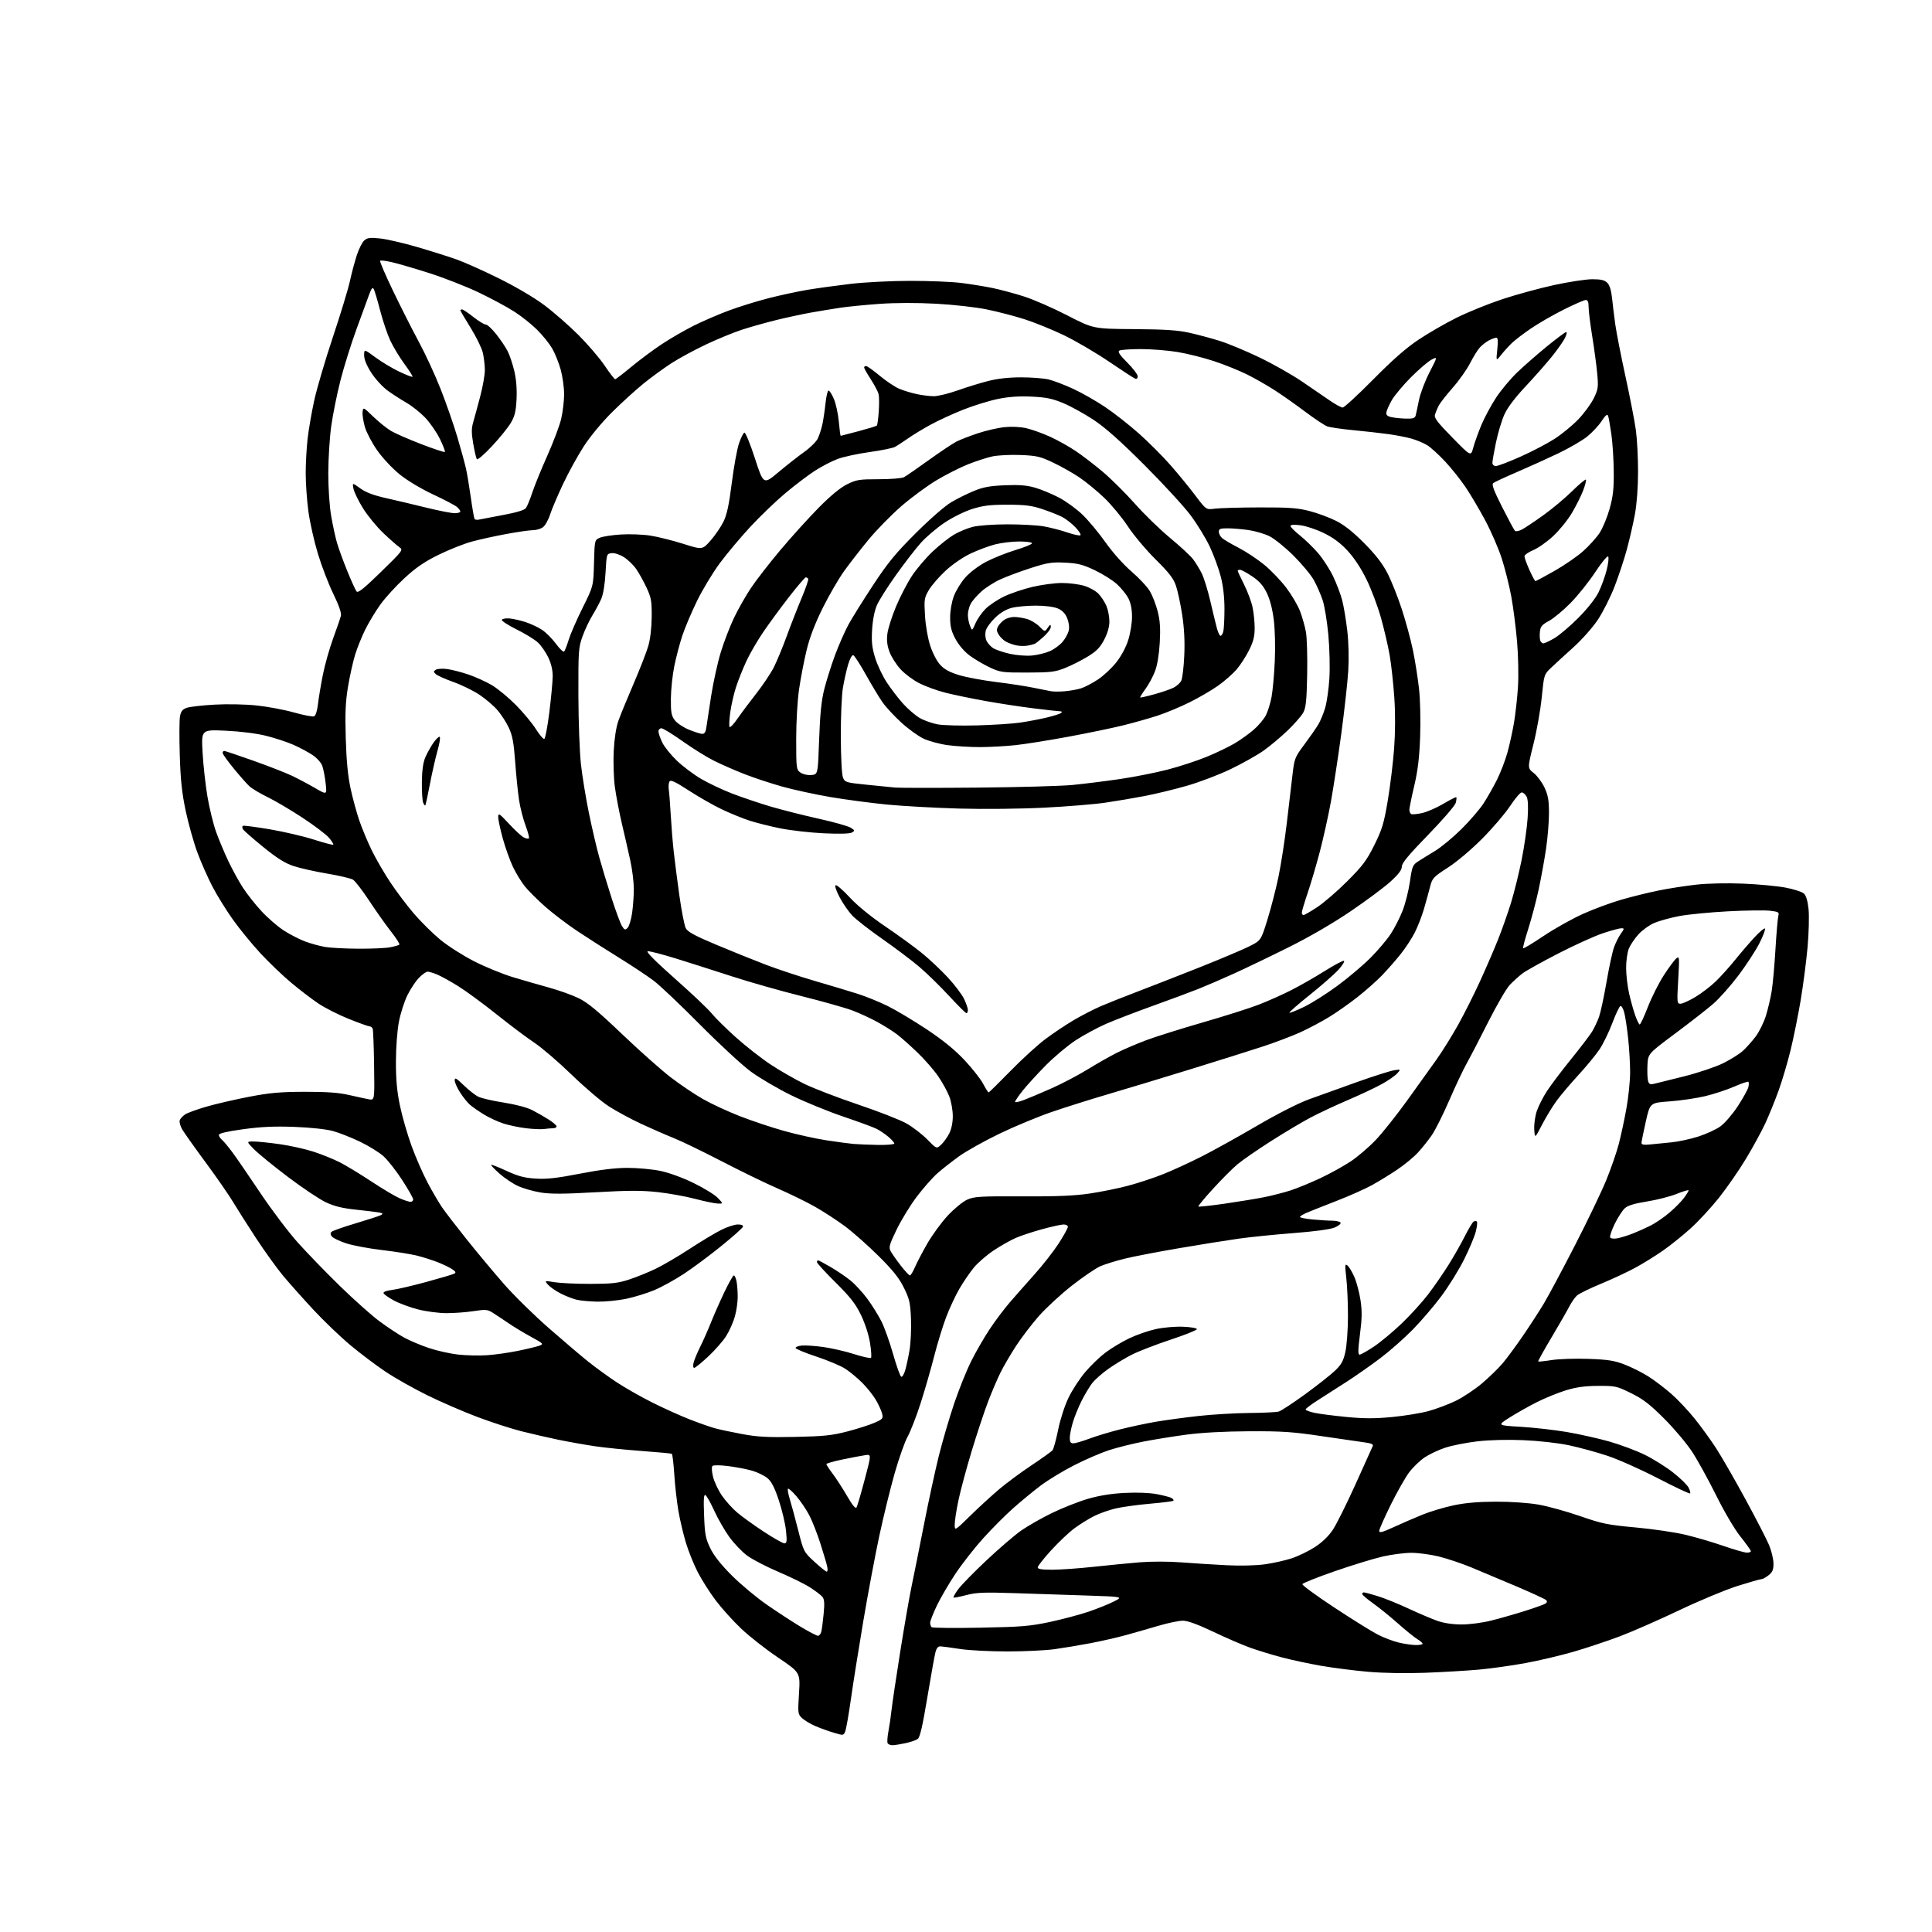 <?xml version="1.0" encoding="UTF-8" standalone="no"?>
<svg 
  version="1.1" 
  xmlns="http://www.w3.org/2000/svg" 
  xmlns:xlink="http://www.w3.org/1999/xlink" 
  xmlns:svg="http://www.w3.org/2000/svg"
  xmlns:rdf="http://www.w3.org/1999/02/22-rdf-syntax-ns#"
  xmlns:cc="http://creativecommons.org/ns#"
  xmlns:dc="http://purl.org/dc/elements/1.1/"
  viewBox="0 0 1024 1024"
  width="1024"
  height="1024"
>
<style>svg {background-color: white; }</style>"
<path stroke="none" fill="black" fill-rule="evenodd" d="M473.01,925.00C471.97,925.00 470.84,924.54 470.49,923.99C470.15,923.43 470.32,920.62 470.87,917.74C471.42,914.86 472.16,909.80 472.51,906.50C472.87,903.20 474.94,889.25 477.13,875.50C479.32,861.75 482.01,846.23 483.11,841.00C484.22,835.77 487.15,821.15 489.63,808.50C492.10,795.85 495.71,779.20 497.63,771.50C499.56,763.80 503.19,751.42 505.69,744.00C508.19,736.58 512.26,726.45 514.73,721.50C517.19,716.55 521.61,708.90 524.54,704.50C527.46,700.10 532.25,693.72 535.18,690.33C538.11,686.94 544.06,680.19 548.41,675.33C552.76,670.47 558.50,663.12 561.16,659.00C563.82,654.88 566.00,650.94 566.00,650.25C566.00,649.56 564.99,649.00 563.75,649.00C562.51,649.00 557.39,650.13 552.37,651.50C547.35,652.88 541.05,654.96 538.37,656.13C535.69,657.30 530.49,660.24 526.82,662.66C523.14,665.08 518.37,669.19 516.22,671.78C514.08,674.38 510.62,679.42 508.54,683.00C506.46,686.58 503.30,693.33 501.52,698.00C499.73,702.67 496.84,712.12 495.08,719.00C493.33,725.88 490.08,737.12 487.86,744.00C485.64,750.88 482.57,758.75 481.04,761.50C479.51,764.25 476.41,773.03 474.15,781.00C471.88,788.98 468.24,803.83 466.06,814.00C463.88,824.17 460.07,844.42 457.61,859.00C455.15,873.58 452.17,892.25 451.01,900.50C449.84,908.75 448.48,916.49 447.98,917.71C447.10,919.87 446.97,919.88 442.02,918.41C439.23,917.58 434.82,916.00 432.23,914.89C429.63,913.77 426.44,911.88 425.15,910.68C422.88,908.56 422.83,908.18 423.49,897.49C424.17,886.48 424.17,886.48 412.33,878.50C405.83,874.12 396.99,867.18 392.71,863.09C388.43,859.00 382.39,852.29 379.29,848.18C376.20,844.07 371.96,837.40 369.87,833.37C367.78,829.34 364.95,822.32 363.57,817.77C362.19,813.22 360.39,805.60 359.57,800.83C358.75,796.06 357.76,787.38 357.39,781.55C357.01,775.71 356.42,770.76 356.09,770.55C355.75,770.34 348.50,769.66 339.99,769.04C331.47,768.42 320.23,767.27 315.00,766.49C309.77,765.70 301.16,764.17 295.86,763.08C290.56,761.98 281.75,759.96 276.30,758.58C270.84,757.19 260.33,753.78 252.94,750.99C245.55,748.21 233.65,743.05 226.50,739.53C219.35,736.01 209.43,730.41 204.46,727.10C199.48,723.78 191.08,717.45 185.78,713.03C180.48,708.61 171.66,700.16 166.16,694.25C160.67,688.34 153.44,680.22 150.09,676.22C146.75,672.21 140.27,663.21 135.69,656.22C131.11,649.22 125.62,640.58 123.48,637.00C121.35,633.42 114.86,624.06 109.05,616.19C103.25,608.33 97.64,600.41 96.58,598.61C95.52,596.80 94.94,594.61 95.28,593.72C95.62,592.84 96.93,591.44 98.20,590.62C99.46,589.79 104.55,587.95 109.50,586.52C114.45,585.09 124.58,582.75 132.00,581.32C142.96,579.21 148.51,578.71 161.50,578.68C173.22,578.66 179.51,579.11 185.00,580.37C189.12,581.32 193.86,582.35 195.52,582.65C198.55,583.19 198.55,583.19 198.28,564.84C198.14,554.75 197.80,545.94 197.54,545.25C197.28,544.56 196.54,544.00 195.90,544.00C195.25,544.00 190.30,542.22 184.88,540.05C179.47,537.88 172.22,534.21 168.77,531.89C165.32,529.58 158.84,524.63 154.37,520.89C149.90,517.16 142.57,510.14 138.08,505.30C133.59,500.46 127.03,492.45 123.51,487.50C119.98,482.55 115.09,474.68 112.65,470.00C110.20,465.32 106.60,457.17 104.64,451.89C102.68,446.60 99.89,436.70 98.45,429.89C96.43,420.39 95.69,413.49 95.29,400.32C94.99,390.87 95.05,381.57 95.40,379.66C95.91,376.98 96.74,375.94 99.00,375.15C100.62,374.59 107.24,373.83 113.72,373.47C120.42,373.09 130.03,373.28 136.00,373.91C141.78,374.51 150.66,376.18 155.74,377.61C160.83,379.04 165.63,379.97 166.42,379.67C167.30,379.33 168.09,376.92 168.51,373.31C168.88,370.12 170.05,363.10 171.11,357.72C172.18,352.34 174.66,343.57 176.62,338.22C178.59,332.87 180.42,327.51 180.71,326.29C181.03,324.89 179.55,320.67 176.68,314.79C174.18,309.68 170.50,300.10 168.50,293.50C166.50,286.90 164.22,276.77 163.45,271.00C162.67,265.23 162.03,256.23 162.03,251.00C162.02,245.78 162.48,237.45 163.04,232.50C163.61,227.55 165.21,218.32 166.60,212.00C168.00,205.68 172.45,190.60 176.49,178.50C180.53,166.40 184.57,153.12 185.46,149.00C186.35,144.88 187.98,138.74 189.08,135.37C190.18,131.99 191.96,128.44 193.03,127.48C194.64,126.02 196.05,125.83 201.40,126.38C204.93,126.74 213.83,128.80 221.16,130.94C228.50,133.09 237.88,136.05 242.00,137.51C246.12,138.97 256.25,143.51 264.50,147.59C273.40,151.99 283.16,157.74 288.50,161.74C293.45,165.45 301.56,172.54 306.53,177.49C311.50,182.45 317.76,189.76 320.46,193.75C323.15,197.74 325.66,201.00 326.04,201.00C326.41,201.00 330.23,198.08 334.52,194.51C338.81,190.94 346.04,185.56 350.58,182.54C355.11,179.52 362.80,175.06 367.66,172.64C372.52,170.21 380.89,166.59 386.26,164.60C391.63,162.60 401.08,159.66 407.26,158.08C413.44,156.49 422.77,154.48 428.00,153.61C433.23,152.73 443.57,151.31 451.00,150.44C458.46,149.57 472.56,148.86 482.50,148.86C492.40,148.85 504.55,149.35 509.50,149.97C514.45,150.59 521.88,151.79 526.00,152.64C530.12,153.48 537.65,155.51 542.73,157.13C547.81,158.75 558.16,163.28 565.73,167.18C579.50,174.28 579.50,174.28 601.00,174.44C617.53,174.56 624.34,175.01 630.47,176.39C634.85,177.37 642.05,179.30 646.47,180.68C650.89,182.06 660.35,186.00 667.50,189.43C674.65,192.87 684.77,198.59 690.00,202.15C695.23,205.71 701.91,210.28 704.85,212.31C707.79,214.34 710.86,216.00 711.66,216.00C712.46,216.00 719.73,209.31 727.81,201.14C738.10,190.72 745.31,184.40 751.90,180.01C757.07,176.56 766.10,171.35 771.96,168.43C777.82,165.51 788.66,161.11 796.05,158.65C803.45,156.19 815.88,152.79 823.68,151.09C831.48,149.39 840.59,148.00 843.93,148.00C848.55,148.00 850.45,148.45 851.89,149.89C853.14,151.14 854.00,153.91 854.44,158.14C854.80,161.64 855.56,167.88 856.14,172.00C856.71,176.12 859.13,188.50 861.53,199.50C863.93,210.50 866.41,223.32 867.05,228.00C867.69,232.68 868.21,242.61 868.20,250.09C868.19,258.37 867.54,267.16 866.53,272.59C865.63,277.49 863.73,285.77 862.32,291.00C860.91,296.23 857.97,305.14 855.78,310.81C853.59,316.49 849.57,324.46 846.85,328.54C844.06,332.70 838.33,339.14 833.79,343.22C829.34,347.23 824.05,352.07 822.03,354.00C818.40,357.47 818.36,357.60 817.17,369.50C816.51,376.10 814.54,387.27 812.78,394.31C809.58,407.12 809.58,407.12 812.92,409.73C814.75,411.17 817.31,414.63 818.62,417.42C820.51,421.48 820.98,424.18 820.99,430.87C821.00,435.48 820.30,444.03 819.44,449.87C818.58,455.72 816.80,465.47 815.50,471.55C814.19,477.62 811.71,487.00 809.99,492.39C808.26,497.77 807.05,502.38 807.29,502.62C807.53,502.87 812.41,499.93 818.12,496.09C823.83,492.26 833.18,487.01 838.90,484.43C844.62,481.85 853.83,478.44 859.37,476.85C864.91,475.25 873.77,473.07 879.06,471.99C884.36,470.91 893.37,469.51 899.10,468.88C905.32,468.20 915.36,467.98 924.09,468.35C932.11,468.69 942.19,469.64 946.49,470.47C950.78,471.29 955.10,472.69 956.08,473.57C957.25,474.64 958.10,477.41 958.56,481.74C958.95,485.34 958.72,494.41 958.06,501.89C957.39,509.38 955.75,522.02 954.42,530.00C953.08,537.98 950.67,549.90 949.07,556.50C947.46,563.10 944.58,572.83 942.67,578.12C940.75,583.41 937.60,591.17 935.66,595.36C933.72,599.55 929.12,607.99 925.43,614.11C921.75,620.23 915.27,629.58 911.04,634.89C906.80,640.21 900.00,647.55 895.92,651.21C891.84,654.88 885.35,660.08 881.50,662.78C877.65,665.48 871.12,669.53 867.00,671.79C862.88,674.05 854.63,677.91 848.67,680.37C842.71,682.83 836.92,685.66 835.81,686.67C834.70,687.68 832.87,690.30 831.75,692.50C830.62,694.70 826.38,702.08 822.33,708.89C818.27,715.71 815.09,721.43 815.27,721.61C815.45,721.78 818.71,721.45 822.51,720.85C826.32,720.26 835.07,719.98 841.96,720.23C852.36,720.61 855.64,721.13 861.20,723.28C864.88,724.70 870.50,727.53 873.70,729.56C876.89,731.59 882.29,735.69 885.71,738.67C889.12,741.65 894.71,747.56 898.12,751.80C901.54,756.03 906.71,763.17 909.61,767.65C912.51,772.13 919.50,784.28 925.14,794.65C930.79,805.02 936.43,815.98 937.68,819.00C938.93,822.02 939.96,826.38 939.98,828.68C940.00,832.02 939.47,833.27 937.37,834.93C935.92,836.07 934.19,837.00 933.53,837.00C932.87,837.00 927.19,838.62 920.92,840.59C914.64,842.57 900.73,848.37 890.00,853.48C879.27,858.59 865.10,864.81 858.50,867.30C851.90,869.79 840.90,873.46 834.05,875.45C827.21,877.43 815.73,880.14 808.55,881.46C801.37,882.78 790.33,884.34 784.00,884.92C777.67,885.49 764.85,886.25 755.50,886.60C745.23,886.99 733.21,886.78 725.13,886.08C717.78,885.44 706.54,884.01 700.16,882.90C693.78,881.79 684.36,879.77 679.22,878.40C674.09,877.04 666.66,874.76 662.70,873.35C658.74,871.94 649.92,868.14 643.11,864.89C634.83,860.96 629.47,859.00 626.97,859.00C624.91,859.00 619.24,860.17 614.36,861.60C609.49,863.04 601.67,865.27 597.00,866.57C592.33,867.87 583.77,869.82 578.00,870.92C572.23,872.01 563.67,873.44 559.00,874.09C554.33,874.75 543.08,875.29 534.00,875.30C524.92,875.31 513.67,874.73 509.00,874.02C504.32,873.30 499.64,872.67 498.58,872.61C497.22,872.53 496.41,873.44 495.80,875.76C495.33,877.55 493.39,888.35 491.49,899.76C488.98,914.86 487.61,920.82 486.41,921.69C485.52,922.34 482.56,923.36 479.84,923.94C477.12,924.52 474.05,925.00 473.01,925.00zM750.25,871.91C752.31,871.96 754.00,871.65 754.00,871.22C754.00,870.78 752.76,869.70 751.25,868.80C749.74,867.91 745.12,864.18 741.00,860.52C736.88,856.86 730.91,852.03 727.75,849.79C724.59,847.54 722.00,845.33 722.00,844.86C722.00,844.38 722.40,844.00 722.89,844.00C723.39,844.00 726.71,844.90 730.28,846.00C733.85,847.11 741.21,850.08 746.64,852.62C752.06,855.15 758.93,858.07 761.91,859.11C765.33,860.31 770.04,861.00 774.74,861.00C778.90,861.00 785.76,860.10 790.33,858.95C794.83,857.83 802.78,855.56 808.01,853.91C813.24,852.26 818.19,850.50 819.00,850.00C819.99,849.39 820.15,848.75 819.48,848.08C818.93,847.53 811.96,844.31 803.99,840.92C796.02,837.53 785.23,832.98 780.00,830.82C774.77,828.66 766.90,826.02 762.50,824.95C758.10,823.89 751.58,823.02 748.00,823.03C744.42,823.04 737.67,823.90 733.00,824.96C728.33,826.01 716.88,829.51 707.57,832.74C698.25,835.97 690.48,839.07 690.29,839.63C690.10,840.19 697.71,845.76 707.19,852.01C716.68,858.26 727.00,864.69 730.14,866.31C733.27,867.93 738.24,869.83 741.17,870.54C744.10,871.25 748.19,871.87 750.25,871.91zM433.55,867.00C434.23,867.00 435.03,865.99 435.33,864.75C435.63,863.51 436.18,859.24 436.56,855.26C437.09,849.76 436.92,847.61 435.88,846.34C435.12,845.42 432.16,843.17 429.29,841.33C426.43,839.50 418.92,835.81 412.61,833.13C406.29,830.45 398.84,826.58 396.04,824.53C393.25,822.48 388.94,817.97 386.48,814.52C384.01,811.07 380.45,804.86 378.57,800.72C376.69,796.59 374.60,792.87 373.94,792.46C373.02,791.89 372.84,794.42 373.18,803.21C373.56,813.28 373.97,815.42 376.47,820.60C378.40,824.57 382.13,829.30 387.91,835.07C392.64,839.79 400.99,846.75 406.47,850.55C411.96,854.35 420.02,859.61 424.38,862.23C428.75,864.85 432.87,867.00 433.55,867.00zM519.50,862.71C541.48,862.29 545.96,861.92 556.61,859.64C563.27,858.21 572.50,855.75 577.11,854.18C581.72,852.60 587.71,850.19 590.41,848.81C595.32,846.30 595.32,846.30 575.91,845.66C565.23,845.31 547.95,844.74 537.50,844.39C521.51,843.87 517.49,844.03 512.14,845.44C508.64,846.36 505.60,846.93 505.38,846.72C505.16,846.50 506.27,844.54 507.84,842.37C509.42,840.20 516.17,833.29 522.86,827.00C529.55,820.72 537.83,813.62 541.26,811.21C544.69,808.81 552.00,804.65 557.50,801.96C563.00,799.28 571.55,795.90 576.50,794.45C582.55,792.68 588.98,791.64 596.13,791.28C602.66,790.94 609.24,791.20 613.20,791.94C616.74,792.61 620.27,793.55 621.04,794.02C621.81,794.50 622.20,795.13 621.91,795.43C621.61,795.72 616.03,796.43 609.51,797.00C602.98,797.57 594.79,798.70 591.31,799.51C587.83,800.31 582.64,802.16 579.78,803.61C576.92,805.06 572.27,807.95 569.45,810.04C566.63,812.12 561.10,817.35 557.16,821.66C553.23,825.97 550.01,830.06 550.00,830.75C550.00,831.64 552.21,832.00 557.75,831.99C562.01,831.98 571.80,831.29 579.50,830.45C587.20,829.62 598.23,828.54 604.00,828.06C610.04,827.56 619.39,827.57 626.00,828.08C632.33,828.57 643.12,829.25 650.00,829.60C657.52,829.98 665.69,829.78 670.50,829.10C674.90,828.48 681.29,827.05 684.69,825.92C688.10,824.80 693.59,822.13 696.90,819.99C700.81,817.46 704.15,814.23 706.47,810.75C708.42,807.81 713.87,796.87 718.57,786.45C723.28,776.03 727.36,766.97 727.64,766.32C727.98,765.56 726.62,764.94 723.83,764.58C721.45,764.27 711.17,762.77 701.00,761.26C685.14,758.89 679.58,758.52 662.00,758.60C649.13,758.67 636.85,759.32 629.00,760.37C622.12,761.28 611.77,762.95 606.00,764.07C600.23,765.20 592.01,767.25 587.75,768.64C583.48,770.03 575.16,773.63 569.25,776.65C563.34,779.67 555.35,784.52 551.50,787.44C547.65,790.36 541.14,795.72 537.04,799.35C532.94,802.99 525.81,810.13 521.21,815.23C516.60,820.33 509.98,828.77 506.49,834.00C503.00,839.23 498.54,846.86 496.57,850.97C494.61,855.08 493.00,859.17 493.00,860.06C493.00,860.94 493.34,862.01 493.75,862.43C494.16,862.85 505.75,862.98 519.50,862.71zM438.18,833.00C438.65,833.00 438.76,831.76 438.43,830.25C438.10,828.74 436.46,823.23 434.79,818.00C433.12,812.77 430.46,806.02 428.87,803.00C427.28,799.98 424.24,795.48 422.09,793.00C419.95,790.52 417.95,788.75 417.64,789.05C417.33,789.35 417.76,791.82 418.60,794.55C419.44,797.27 421.44,804.67 423.04,811.00C425.95,822.45 425.98,822.52 431.64,827.75C434.77,830.64 437.71,833.00 438.18,833.00zM925.75,822.92C926.99,822.97 928.00,822.63 928.00,822.18C928.00,821.73 925.54,818.27 922.53,814.49C919.33,810.48 913.96,801.38 909.59,792.57C905.47,784.28 899.76,773.90 896.88,769.50C894.00,765.10 887.34,757.19 882.08,751.93C874.46,744.31 870.88,741.55 864.55,738.43C856.94,734.67 856.19,734.50 847.05,734.55C840.04,734.58 835.50,735.21 830.00,736.89C825.88,738.15 819.00,740.94 814.73,743.09C810.46,745.24 803.93,748.91 800.23,751.25C793.50,755.50 793.50,755.50 806.00,756.23C812.88,756.64 823.86,757.88 830.41,758.99C836.96,760.10 847.08,762.37 852.91,764.02C858.73,765.68 867.16,768.82 871.64,771.01C876.12,773.20 882.87,777.41 886.65,780.36C890.43,783.32 894.16,786.92 894.93,788.37C895.70,789.81 896.09,791.24 895.79,791.54C895.49,791.84 887.88,788.27 878.87,783.60C869.87,778.92 857.77,773.53 852.00,771.61C846.23,769.69 837.00,767.17 831.50,766.01C825.74,764.80 815.56,763.66 807.50,763.32C798.89,762.96 789.46,763.20 783.01,763.95C777.25,764.62 769.62,766.12 766.07,767.29C762.52,768.45 757.58,770.78 755.09,772.45C752.59,774.13 748.91,777.69 746.89,780.36C744.88,783.04 740.48,790.79 737.12,797.58C733.75,804.38 731.00,810.62 731.00,811.44C731.00,812.61 732.76,812.14 738.75,809.38C743.01,807.42 749.87,804.45 753.98,802.78C758.09,801.11 765.52,798.89 770.48,797.85C776.74,796.53 783.63,795.94 793.00,795.92C800.97,795.91 810.19,796.55 815.50,797.48C820.45,798.35 830.35,801.10 837.50,803.57C849.22,807.64 852.12,808.23 867.00,809.59C876.08,810.41 888.00,812.17 893.50,813.50C899.00,814.82 908.00,817.47 913.50,819.38C919.00,821.29 924.51,822.88 925.75,822.92zM415.75,818.00C417.04,818.00 417.17,816.94 416.59,811.27C416.21,807.58 414.51,800.36 412.81,795.25C410.56,788.46 408.94,785.29 406.80,783.48C405.19,782.13 401.53,780.34 398.68,779.51C395.83,778.68 390.12,777.58 386.00,777.06C381.70,776.52 378.12,776.49 377.61,776.99C377.10,777.50 377.23,779.89 377.91,782.69C378.56,785.33 380.66,789.80 382.58,792.62C384.50,795.44 388.20,799.54 390.81,801.75C393.42,803.95 399.76,808.50 404.89,811.87C410.02,815.24 414.91,818.00 415.75,818.00zM514.25,803.38C518.79,798.93 525.69,792.61 529.59,789.31C533.48,786.02 541.21,780.31 546.75,776.62C552.30,772.92 557.29,769.35 557.85,768.68C558.41,768.01 559.76,763.10 560.85,757.76C561.98,752.20 564.33,744.97 566.35,740.79C568.29,736.78 572.27,730.68 575.19,727.23C578.11,723.78 582.98,719.10 586.00,716.84C589.02,714.57 594.60,711.23 598.40,709.40C602.19,707.57 608.50,705.36 612.42,704.49C616.51,703.58 622.71,703.03 627.02,703.20C631.26,703.37 634.44,703.93 634.36,704.50C634.28,705.05 627.98,707.56 620.36,710.08C612.74,712.61 603.58,716.15 600.00,717.95C596.42,719.76 590.77,723.17 587.43,725.54C584.09,727.91 580.21,731.35 578.82,733.18C577.42,735.00 574.92,739.20 573.25,742.50C571.59,745.80 569.50,750.94 568.61,753.93C567.73,756.92 567.00,760.63 567.00,762.18C567.00,764.27 567.48,765.00 568.88,765.00C569.92,765.00 573.71,763.89 577.31,762.54C580.91,761.18 588.28,758.96 593.68,757.60C599.08,756.23 607.55,754.43 612.50,753.58C617.45,752.73 627.58,751.35 635.00,750.52C642.42,749.70 654.58,748.97 662.00,748.91C669.42,748.85 676.52,748.51 677.77,748.15C679.01,747.79 685.29,743.67 691.71,739.00C698.13,734.33 705.27,728.70 707.57,726.50C710.97,723.25 712.01,721.37 713.08,716.50C713.81,713.20 714.42,704.88 714.45,698.00C714.47,691.12 714.08,681.90 713.58,677.50C712.77,670.32 712.83,669.63 714.23,670.78C715.08,671.49 716.73,674.28 717.90,676.98C719.06,679.68 720.50,685.18 721.11,689.20C721.96,694.87 721.90,698.89 720.81,707.25C719.76,715.36 719.71,718.00 720.60,718.00C721.24,718.00 724.64,716.09 728.14,713.76C731.64,711.43 738.27,705.92 742.88,701.51C747.49,697.11 753.84,690.12 756.98,686.00C760.12,681.88 764.97,674.86 767.75,670.41C770.54,665.96 774.42,659.13 776.38,655.23C778.34,651.34 780.44,647.85 781.04,647.47C781.64,647.10 782.42,647.08 782.77,647.43C783.11,647.78 782.86,650.19 782.20,652.78C781.54,655.38 778.76,662.00 776.02,667.50C773.28,673.00 767.84,681.77 763.94,687.00C760.04,692.23 753.17,700.25 748.67,704.83C744.18,709.41 736.45,716.20 731.50,719.93C726.55,723.66 718.67,729.18 714.00,732.20C709.33,735.23 702.46,739.62 698.75,741.97C695.04,744.31 692.00,746.59 692.00,747.03C692.00,747.47 694.14,748.29 696.75,748.84C699.36,749.40 707.01,750.38 713.75,751.03C723.06,751.92 728.87,751.92 737.97,751.04C744.55,750.41 753.22,748.99 757.22,747.88C761.22,746.78 767.65,744.36 771.50,742.51C775.35,740.66 781.65,736.47 785.50,733.21C789.35,729.95 794.34,725.08 796.59,722.39C798.83,719.70 803.61,713.23 807.19,708.00C810.77,702.77 815.74,695.12 818.22,690.98C820.71,686.84 828.17,672.89 834.80,659.98C841.43,647.07 848.88,631.55 851.35,625.50C853.82,619.45 856.79,610.90 857.95,606.50C859.10,602.10 860.94,593.58 862.02,587.58C863.11,581.57 864.00,572.89 864.00,568.29C864.00,563.69 863.52,555.55 862.94,550.21C862.36,544.87 861.44,538.78 860.89,536.69C860.34,534.59 859.43,533.02 858.86,533.21C858.30,533.40 856.36,537.49 854.55,542.29C852.74,547.10 849.67,553.38 847.73,556.26C845.79,559.14 840.81,565.19 836.68,569.69C832.54,574.19 827.38,580.27 825.21,583.19C823.04,586.11 819.52,591.88 817.38,596.00C813.50,603.50 813.50,603.50 813.19,598.68C813.02,596.03 813.61,591.67 814.50,588.99C815.39,586.32 817.82,581.51 819.91,578.31C821.99,575.12 827.73,567.52 832.65,561.44C837.58,555.35 842.59,548.78 843.80,546.83C845.00,544.88 846.68,541.32 847.53,538.93C848.37,536.54 850.15,528.26 851.48,520.54C852.81,512.82 854.59,504.56 855.43,502.18C856.27,499.81 857.90,496.55 859.05,494.93C860.99,492.20 861.01,492.00 859.32,492.00C858.32,492.00 853.93,493.19 849.57,494.64C845.20,496.10 834.62,500.89 826.06,505.29C817.50,509.68 808.93,514.46 807.01,515.89C805.10,517.33 802.05,520.08 800.23,522.00C798.42,523.92 793.31,532.70 788.87,541.50C784.44,550.30 779.26,560.27 777.37,563.65C775.48,567.04 771.30,575.88 768.09,583.30C764.87,590.72 760.74,598.98 758.90,601.65C757.07,604.32 753.75,608.47 751.53,610.89C749.32,613.30 744.35,617.39 740.50,619.97C736.65,622.56 730.58,626.27 727.00,628.24C723.42,630.20 715.10,633.90 708.50,636.46C701.90,639.03 694.81,641.84 692.75,642.71C690.69,643.59 689.00,644.62 689.00,645.01C689.00,645.39 692.04,646.00 695.75,646.35C699.46,646.70 704.16,646.99 706.19,646.99C708.22,647.00 710.17,647.46 710.51,648.02C710.86,648.58 709.45,649.75 707.39,650.61C705.07,651.58 696.75,652.71 685.57,653.57C675.63,654.33 662.55,655.66 656.50,656.52C650.45,657.37 636.27,659.64 625.00,661.56C613.73,663.48 600.71,665.98 596.09,667.13C591.46,668.27 585.68,670.06 583.25,671.11C580.82,672.15 574.00,676.79 568.10,681.42C562.20,686.05 554.28,693.36 550.50,697.67C546.73,701.98 541.30,709.10 538.44,713.50C535.58,717.90 531.90,724.20 530.27,727.50C528.63,730.80 525.66,737.77 523.66,743.00C521.67,748.23 517.78,759.93 515.03,769.02C512.28,778.11 509.13,789.81 508.03,795.02C506.93,800.23 506.02,806.07 506.02,807.98C506.00,811.46 506.00,811.46 514.25,803.38zM454.02,798.90C454.44,798.13 456.38,791.49 458.32,784.15C461.86,770.80 461.86,770.80 458.68,771.25C456.93,771.50 451.56,772.52 446.75,773.51C441.94,774.50 438.00,775.63 438.00,776.01C438.00,776.40 439.50,778.69 441.33,781.11C443.16,783.52 446.60,788.83 448.96,792.90C451.97,798.08 453.49,799.87 454.02,798.90zM421.50,761.59C436.75,761.27 440.98,760.82 449.19,758.68C454.52,757.28 460.99,755.22 463.55,754.08C467.86,752.18 468.17,751.80 467.54,749.26C467.17,747.74 465.69,744.49 464.26,742.03C462.83,739.58 459.56,735.47 456.99,732.90C454.43,730.33 450.34,726.96 447.91,725.41C445.49,723.86 438.63,720.98 432.68,719.01C426.73,717.04 421.78,714.99 421.68,714.46C421.58,713.93 423.07,713.35 424.98,713.17C426.90,712.99 432.08,713.34 436.48,713.96C440.89,714.58 448.21,716.27 452.74,717.72C457.28,719.16 461.28,720.05 461.64,719.69C462.00,719.33 461.77,715.76 461.13,711.77C460.44,707.45 458.50,701.45 456.34,697.00C453.44,691.00 450.74,687.55 442.86,679.72C437.44,674.34 433.00,669.51 433.00,668.97C433.00,668.44 433.26,668.00 433.58,668.00C433.90,668.00 436.94,669.62 440.33,671.60C443.72,673.58 448.47,676.81 450.88,678.77C453.29,680.74 457.27,685.08 459.74,688.42C462.20,691.77 465.53,697.11 467.14,700.29C468.75,703.47 471.56,711.33 473.38,717.74C475.20,724.15 477.14,729.55 477.68,729.73C478.22,729.91 479.17,728.36 479.78,726.28C480.39,724.20 481.42,719.43 482.06,715.69C482.70,711.94 483.05,704.48 482.84,699.11C482.49,690.49 482.05,688.54 479.09,682.54C476.55,677.37 473.30,673.30 465.63,665.68C460.07,660.16 452.02,653.04 447.74,649.86C443.45,646.69 436.25,642.01 431.72,639.46C427.20,636.92 418.32,632.59 412.00,629.84C405.68,627.09 392.40,620.63 382.50,615.49C372.60,610.35 361.12,604.80 357.00,603.16C352.88,601.51 345.07,598.10 339.66,595.58C334.25,593.05 326.60,588.91 322.66,586.37C318.72,583.83 309.87,576.30 302.99,569.63C296.12,562.96 287.25,555.35 283.30,552.72C279.34,550.09 270.33,543.32 263.27,537.68C256.21,532.03 247.07,525.32 242.97,522.76C238.86,520.20 233.83,517.41 231.78,516.55C229.74,515.70 227.43,515.00 226.65,515.00C225.87,515.00 223.81,516.46 222.06,518.25C220.31,520.04 217.55,524.20 215.93,527.50C214.31,530.80 212.29,537.10 211.44,541.50C210.55,546.09 209.87,555.04 209.85,562.50C209.82,572.01 210.38,578.28 211.95,585.88C213.13,591.58 215.91,601.26 218.14,607.38C220.37,613.49 224.23,622.33 226.73,627.00C229.22,631.67 232.65,637.52 234.35,640.00C236.05,642.48 241.94,650.12 247.43,657.00C252.93,663.88 261.79,674.48 267.11,680.57C272.44,686.66 283.21,697.23 291.04,704.07C298.87,710.91 308.25,718.88 311.89,721.78C315.52,724.69 322.10,729.47 326.50,732.40C330.90,735.33 339.49,740.24 345.60,743.30C351.70,746.36 360.70,750.43 365.60,752.33C370.49,754.24 376.52,756.36 379.00,757.03C381.48,757.71 388.00,759.10 393.50,760.11C401.53,761.60 407.04,761.89 421.50,761.59zM367.94,725.00C367.38,725.00 367.24,723.83 367.62,722.25C367.99,720.74 369.57,716.93 371.14,713.79C372.71,710.65 375.30,704.80 376.89,700.79C378.49,696.78 381.68,689.56 383.98,684.75C386.29,679.94 388.53,676.00 388.96,676.00C389.39,676.00 390.03,677.41 390.38,679.12C390.72,680.84 391.00,684.59 391.00,687.44C391.00,690.30 390.29,695.08 389.41,698.07C388.54,701.06 386.48,705.62 384.84,708.21C383.19,710.80 378.94,715.63 375.39,718.96C371.83,722.28 368.48,725.00 367.94,725.00zM258.00,718.31C262.12,718.04 269.55,717.00 274.50,715.98C279.45,714.97 284.60,713.73 285.94,713.23C288.24,712.37 287.97,712.09 281.44,708.53C277.62,706.46 272.12,703.12 269.21,701.13C266.31,699.13 262.60,696.68 260.98,695.67C258.37,694.05 257.26,693.96 251.08,694.92C247.25,695.51 240.79,696.00 236.72,696.00C232.62,696.00 225.87,695.12 221.58,694.02C217.32,692.93 211.54,690.79 208.73,689.27C205.93,687.75 203.47,686.00 203.28,685.39C203.07,684.74 204.88,684.05 207.71,683.71C210.35,683.39 218.57,681.48 226.00,679.45C233.43,677.43 240.10,675.45 240.83,675.05C241.81,674.52 241.49,673.90 239.61,672.66C238.21,671.75 234.84,670.12 232.13,669.05C229.41,667.98 224.56,666.42 221.34,665.59C218.13,664.76 209.69,663.40 202.59,662.57C195.49,661.74 186.86,660.12 183.42,658.97C179.97,657.83 176.60,656.22 175.92,655.40C175.09,654.40 175.02,653.58 175.69,652.91C176.25,652.35 182.04,650.31 188.58,648.37C195.11,646.43 201.13,644.47 201.96,644.00C203.16,643.33 202.95,643.05 200.99,642.66C199.62,642.39 194.08,641.71 188.68,641.15C181.47,640.40 177.23,639.36 172.68,637.22C169.28,635.62 160.20,629.55 152.50,623.71C144.80,617.88 136.72,611.28 134.55,609.05C130.59,605.00 130.59,605.00 134.55,605.02C136.72,605.03 143.00,605.68 148.50,606.47C154.00,607.26 162.00,609.05 166.27,610.45C170.55,611.85 176.73,614.35 180.01,616.00C183.29,617.66 190.81,622.22 196.73,626.13C202.66,630.05 209.45,634.09 211.83,635.12C214.22,636.16 216.80,637.00 217.58,637.00C218.36,637.00 219.00,636.42 219.00,635.72C219.00,635.02 216.38,630.41 213.18,625.47C209.98,620.54 205.50,614.84 203.24,612.81C200.98,610.78 195.38,607.32 190.81,605.13C186.24,602.93 179.80,600.39 176.50,599.48C172.90,598.49 164.77,597.61 156.15,597.28C145.43,596.88 138.54,597.19 128.90,598.51C120.29,599.70 116.00,600.70 116.00,601.52C116.00,602.20 116.74,603.37 117.65,604.13C118.56,604.88 121.08,607.90 123.24,610.83C125.41,613.76 132.05,623.44 138.00,632.33C143.95,641.22 152.85,653.00 157.77,658.50C162.70,664.00 172.75,674.38 180.11,681.57C187.48,688.75 196.88,697.14 201.00,700.21C205.12,703.27 210.97,707.15 214.00,708.83C217.03,710.50 223.03,713.05 227.34,714.49C231.65,715.93 238.63,717.49 242.84,717.95C247.05,718.42 253.88,718.58 258.00,718.31zM316.79,689.90C312.78,689.84 307.81,689.40 305.75,688.91C303.68,688.43 299.86,686.95 297.25,685.62C294.64,684.30 291.60,682.20 290.50,680.96C288.50,678.71 288.50,678.71 294.00,679.61C297.02,680.10 305.57,680.49 313.00,680.48C324.37,680.46 327.61,680.10 333.50,678.16C337.35,676.89 343.65,674.34 347.50,672.49C351.35,670.64 359.41,665.92 365.40,662.00C371.40,658.08 378.92,653.55 382.12,651.94C385.32,650.32 389.34,649.00 391.05,649.00C393.08,649.00 394.02,649.43 393.76,650.23C393.53,650.91 388.43,655.45 382.42,660.32C376.42,665.19 367.52,671.82 362.66,675.04C357.79,678.26 350.59,682.23 346.66,683.86C342.72,685.49 336.03,687.54 331.79,688.42C327.55,689.29 320.80,689.95 316.79,689.90zM482.27,676.00C482.71,676.00 483.93,674.00 484.97,671.56C486.02,669.12 489.01,663.42 491.61,658.91C494.22,654.40 499.08,647.77 502.42,644.19C505.78,640.60 510.37,636.85 512.67,635.83C516.38,634.18 519.50,633.99 541.67,634.10C559.93,634.19 569.40,633.80 577.47,632.61C583.51,631.72 592.71,629.85 597.92,628.46C603.13,627.08 611.47,624.33 616.45,622.35C621.43,620.37 630.67,616.13 637.00,612.91C643.33,609.70 656.52,602.37 666.33,596.63C677.01,590.38 688.03,584.77 693.83,582.64C699.15,580.69 710.70,576.54 719.50,573.42C728.30,570.30 737.08,567.52 739.00,567.24C742.50,566.74 742.50,566.74 740.53,568.95C739.44,570.16 735.84,572.67 732.53,574.51C729.21,576.36 721.13,580.17 714.57,582.98C708.00,585.79 699.00,590.00 694.57,592.35C690.13,594.69 680.67,600.34 673.54,604.89C666.41,609.44 658.47,614.93 655.89,617.09C653.31,619.25 647.49,625.08 642.96,630.04C638.43,635.00 634.92,639.25 635.15,639.48C635.38,639.72 641.63,639.04 649.04,637.98C656.44,636.91 665.90,635.36 670.06,634.53C674.22,633.70 680.52,632.08 684.06,630.93C687.60,629.78 694.69,626.86 699.82,624.45C704.95,622.04 712.20,618.03 715.94,615.54C719.68,613.05 725.69,607.90 729.29,604.08C732.89,600.26 740.26,591.00 745.67,583.49C751.08,575.99 758.09,566.21 761.26,561.76C764.42,557.31 769.66,548.90 772.89,543.08C776.13,537.26 781.34,526.88 784.48,520.00C787.63,513.12 791.91,503.22 793.99,497.99C796.08,492.76 799.18,483.99 800.87,478.49C802.56,473.00 805.09,462.76 806.50,455.74C807.90,448.72 809.33,438.79 809.67,433.68C810.08,427.38 809.90,423.68 809.10,422.19C808.46,420.99 807.30,420.00 806.53,420.00C805.76,420.00 802.98,423.26 800.35,427.25C797.72,431.24 791.05,439.03 785.53,444.57C779.75,450.38 772.05,456.87 767.36,459.88C759.79,464.75 759.15,465.44 758.02,469.81C757.36,472.39 755.92,477.63 754.82,481.46C753.71,485.30 751.51,491.01 749.92,494.16C748.33,497.31 744.94,502.50 742.38,505.69C739.83,508.89 735.43,513.90 732.62,516.84C729.80,519.78 723.90,525.01 719.50,528.47C715.10,531.92 708.35,536.67 704.50,539.02C700.65,541.38 693.87,544.98 689.42,547.03C684.98,549.07 675.76,552.57 668.92,554.80C662.09,557.03 644.80,562.46 630.50,566.88C616.20,571.29 596.85,577.15 587.50,579.89C578.15,582.64 564.57,586.92 557.32,589.41C550.08,591.90 537.70,597.04 529.82,600.84C521.95,604.63 512.35,609.99 508.50,612.74C504.65,615.50 499.38,619.63 496.78,621.93C494.19,624.23 489.28,629.80 485.88,634.31C482.47,638.81 477.70,646.62 475.26,651.65C471.34,659.74 470.97,661.08 472.07,663.15C472.75,664.44 475.15,667.86 477.39,670.75C479.64,673.64 481.83,676.00 482.27,676.00zM857.29,656.32C859.05,655.98 862.65,654.88 865.27,653.86C867.89,652.84 872.21,650.91 874.87,649.57C877.52,648.22 882.04,645.12 884.91,642.67C887.78,640.22 891.22,636.73 892.56,634.91C893.90,633.10 895.00,631.30 895.00,630.92C895.00,630.54 892.19,631.37 888.75,632.76C885.31,634.16 878.23,635.97 873.00,636.80C866.37,637.85 862.81,638.93 861.21,640.37C859.95,641.50 857.54,645.23 855.85,648.64C854.17,652.06 853.08,655.33 853.44,655.90C853.80,656.49 855.47,656.67 857.29,656.32zM380.44,637.91C378.82,637.86 373.45,636.75 368.50,635.44C363.55,634.13 354.62,632.51 348.66,631.85C340.14,630.91 333.07,630.93 315.66,631.92C298.80,632.88 291.83,632.91 286.50,632.04C282.65,631.41 277.25,629.86 274.50,628.59C271.75,627.32 267.34,624.36 264.71,622.02C262.07,619.67 260.09,617.58 260.30,617.37C260.51,617.16 264.20,618.61 268.50,620.60C274.65,623.44 277.96,624.31 283.91,624.68C289.76,625.05 295.13,624.45 307.34,622.08C318.16,619.97 326.17,619.00 332.63,619.00C337.83,619.00 345.55,619.70 349.79,620.56C354.40,621.49 361.52,624.06 367.50,626.97C373.00,629.64 378.82,633.21 380.44,634.91C383.37,638.00 383.37,638.00 380.44,637.91zM498.80,606.74C500.12,605.51 502.05,602.83 503.10,600.79C504.29,598.46 505.00,595.02 505.00,591.55C505.00,588.51 504.18,583.86 503.17,581.21C502.16,578.56 499.50,573.72 497.26,570.45C495.01,567.18 490.10,561.54 486.34,557.92C482.58,554.30 477.70,549.96 475.50,548.28C473.30,546.61 468.57,543.63 465.00,541.66C461.43,539.70 455.46,536.95 451.75,535.56C448.04,534.16 435.89,530.74 424.75,527.95C413.61,525.16 397.07,520.46 388.00,517.51C378.93,514.56 365.51,510.28 358.19,508.01C350.87,505.74 344.16,504.02 343.28,504.19C342.26,504.39 347.55,509.69 357.82,518.78C366.69,526.63 375.42,534.90 377.22,537.16C379.03,539.41 384.77,545.09 390.00,549.78C395.23,554.47 403.55,560.98 408.50,564.25C413.45,567.52 421.55,572.16 426.50,574.56C431.45,576.96 444.23,581.86 454.90,585.46C465.57,589.05 477.04,593.54 480.40,595.43C483.75,597.32 488.73,601.14 491.45,603.92C496.40,608.97 496.40,608.97 498.80,606.74zM465.25,606.83C470.06,606.92 474.00,606.59 474.00,606.09C474.00,605.59 472.60,604.00 470.88,602.55C469.16,601.11 466.41,599.23 464.77,598.38C463.12,597.53 455.19,594.61 447.14,591.88C439.09,589.16 426.64,584.07 419.47,580.57C412.30,577.06 402.63,571.39 397.97,567.97C393.31,564.55 381.18,553.33 371.00,543.05C360.82,532.77 349.80,522.31 346.50,519.82C343.20,517.32 334.88,511.80 328.00,507.55C321.12,503.30 311.23,496.97 306.00,493.49C300.77,490.02 293.15,484.22 289.04,480.61C284.94,477.00 280.05,472.12 278.16,469.77C276.28,467.42 273.43,462.75 271.84,459.39C270.25,456.03 267.84,449.28 266.48,444.39C265.13,439.50 264.04,434.38 264.06,433.00C264.08,430.75 264.66,431.11 269.79,436.65C272.93,440.03 276.45,443.28 277.62,443.87C278.78,444.45 280.00,444.67 280.32,444.35C280.64,444.03 279.84,440.96 278.54,437.51C277.25,434.07 275.69,427.94 275.08,423.88C274.48,419.82 273.56,410.74 273.05,403.71C272.31,393.61 271.60,389.83 269.68,385.71C268.34,382.84 265.61,378.62 263.61,376.32C261.61,374.02 257.31,370.37 254.07,368.20C250.82,366.04 244.64,363.01 240.33,361.48C236.03,359.94 231.82,358.07 231.00,357.31C229.67,356.08 229.67,355.82 231.00,354.97C231.82,354.44 234.53,354.27 237.00,354.61C239.47,354.94 244.58,356.25 248.33,357.53C252.09,358.81 257.68,361.35 260.75,363.18C263.83,365.01 269.53,369.72 273.42,373.65C277.31,377.58 282.07,383.31 284.00,386.38C285.93,389.46 287.94,391.83 288.47,391.66C289.01,391.49 290.22,385.08 291.17,377.43C292.12,369.77 292.91,361.25 292.94,358.50C292.96,355.24 292.16,351.76 290.62,348.50C289.32,345.75 286.86,342.19 285.15,340.59C283.44,338.98 278.32,335.83 273.77,333.59C269.22,331.34 265.73,329.05 266.00,328.50C266.27,327.95 268.07,327.63 270.00,327.79C271.93,327.95 275.75,328.81 278.50,329.70C281.25,330.59 285.20,332.44 287.27,333.81C289.35,335.18 292.67,338.51 294.66,341.22C296.64,343.92 298.60,345.77 299.01,345.32C299.42,344.87 300.52,342.02 301.45,339.00C302.38,335.98 305.70,328.37 308.82,322.11C314.50,310.72 314.50,310.72 314.83,298.49C315.15,286.36 315.18,286.24 317.80,285.05C319.25,284.38 324.28,283.60 328.97,283.30C333.66,283.00 340.74,283.26 344.69,283.88C348.65,284.50 356.47,286.45 362.08,288.22C372.27,291.44 372.27,291.44 376.64,286.47C379.04,283.74 382.11,279.25 383.46,276.50C385.27,272.79 386.41,267.51 387.86,256.00C388.94,247.47 390.65,238.05 391.66,235.07C392.67,232.08 393.97,229.48 394.55,229.30C395.12,229.12 397.64,235.26 400.13,242.95C404.67,256.93 404.67,256.93 412.66,250.21C417.06,246.52 423.20,241.70 426.31,239.50C429.41,237.30 432.62,234.13 433.43,232.45C434.24,230.78 435.34,227.40 435.87,224.95C436.40,222.50 437.15,217.46 437.54,213.75C437.92,210.04 438.65,207.00 439.15,207.00C439.66,207.00 440.94,209.02 441.99,211.48C443.05,213.95 444.22,219.35 444.59,223.48C444.97,227.62 445.41,231.00 445.57,231.00C445.73,231.00 450.00,229.89 455.06,228.54C460.12,227.18 464.48,225.85 464.76,225.57C465.04,225.30 465.49,221.94 465.76,218.12C466.03,214.29 465.99,210.11 465.66,208.83C465.34,207.55 463.48,204.04 461.53,201.03C459.59,198.03 458.00,195.21 458.00,194.78C458.00,194.35 458.47,194.00 459.04,194.00C459.62,194.00 462.86,196.30 466.24,199.12C469.62,201.93 474.23,205.03 476.47,205.99C478.72,206.95 482.93,208.25 485.83,208.87C488.73,209.49 492.84,210.00 494.97,210.00C497.10,210.00 502.76,208.62 507.55,206.93C512.34,205.23 519.65,202.98 523.79,201.93C528.73,200.66 534.72,200.00 541.22,200.00C546.66,200.00 553.23,200.51 555.81,201.13C558.39,201.75 564.21,203.97 568.75,206.06C573.28,208.15 580.90,212.48 585.67,215.68C590.44,218.88 598.54,225.23 603.67,229.80C608.81,234.36 616.39,241.96 620.52,246.69C624.65,251.41 630.56,258.64 633.65,262.75C639.28,270.22 639.28,270.22 643.94,269.60C646.50,269.26 657.12,268.96 667.55,268.94C683.34,268.90 687.77,269.22 694.14,270.88C698.35,271.97 704.65,274.30 708.14,276.06C712.49,278.25 717.20,281.98 723.05,287.88C729.02,293.90 732.73,298.68 735.34,303.73C737.40,307.70 740.82,316.25 742.94,322.73C745.06,329.20 747.74,339.08 748.89,344.67C750.05,350.27 751.50,359.49 752.12,365.17C752.76,371.02 753.01,382.00 752.70,390.50C752.30,401.60 751.49,408.36 749.58,416.48C748.16,422.52 747.00,428.23 747.00,429.17C747.00,430.11 747.41,431.14 747.92,431.45C748.42,431.76 751.01,431.54 753.67,430.95C756.32,430.37 761.42,428.15 765.00,426.03C768.58,423.91 771.67,422.34 771.87,422.54C772.07,422.74 771.95,424.08 771.59,425.51C771.23,426.94 764.68,434.53 756.97,442.46C746.60,453.12 743.00,457.46 743.00,459.31C743.00,461.07 741.26,463.38 737.01,467.25C733.71,470.26 724.21,477.33 715.88,482.98C706.54,489.32 693.99,496.61 683.12,502.02C673.43,506.85 660.45,513.09 654.29,515.89C648.12,518.70 639.57,522.39 635.29,524.10C631.00,525.81 620.08,529.87 611.00,533.13C601.92,536.39 590.80,540.67 586.27,542.65C581.75,544.62 574.55,548.51 570.27,551.28C566.00,554.06 558.78,560.10 554.23,564.72C549.68,569.33 544.17,575.38 541.98,578.14C539.79,580.91 538.00,583.55 538.00,583.99C538.00,584.44 540.16,583.99 542.79,582.99C545.43,581.99 552.07,579.18 557.54,576.75C563.02,574.32 571.55,569.83 576.50,566.78C581.45,563.73 588.42,559.77 592.00,557.98C595.58,556.18 602.55,553.20 607.50,551.34C612.45,549.49 625.93,545.24 637.46,541.92C648.99,538.59 662.27,534.38 666.97,532.56C671.68,530.75 679.34,527.34 683.99,525.00C688.65,522.66 696.68,518.08 701.85,514.83C707.02,511.58 711.71,509.07 712.29,509.26C712.87,509.46 711.58,511.57 709.43,513.95C707.27,516.33 700.44,522.34 694.24,527.29C688.04,532.25 683.17,536.51 683.42,536.75C683.67,537.00 687.16,535.61 691.18,533.66C695.21,531.72 703.19,526.67 708.92,522.44C714.65,518.22 722.53,511.55 726.43,507.63C730.33,503.71 735.14,498.02 737.12,495.00C739.10,491.98 741.91,486.48 743.37,482.79C744.83,479.11 746.59,472.14 747.28,467.32C748.44,459.18 748.76,458.41 751.68,456.53C753.41,455.41 757.44,452.93 760.63,451.00C763.82,449.07 770.08,443.90 774.53,439.50C778.97,435.10 784.25,428.98 786.25,425.91C788.26,422.83 791.47,417.19 793.39,413.36C795.31,409.53 797.81,403.04 798.95,398.95C800.09,394.85 801.67,387.68 802.46,383.00C803.25,378.32 804.20,369.77 804.56,364.00C804.93,358.18 804.71,347.48 804.07,340.00C803.44,332.57 802.05,321.77 800.98,316.00C799.91,310.23 797.65,301.23 795.96,296.00C794.27,290.77 790.37,281.77 787.30,276.00C784.22,270.23 779.51,262.24 776.83,258.26C774.15,254.28 769.23,248.11 765.89,244.54C762.55,240.97 758.32,237.13 756.50,236.00C754.67,234.87 751.00,233.31 748.34,232.54C745.68,231.77 740.12,230.68 736.00,230.11C731.88,229.53 723.43,228.59 717.24,228.00C711.05,227.42 704.80,226.50 703.37,225.95C701.93,225.40 696.65,221.87 691.63,218.11C686.61,214.34 679.35,209.23 675.50,206.76C671.65,204.28 665.20,200.60 661.16,198.57C657.12,196.54 649.25,193.35 643.66,191.49C638.07,189.62 629.23,187.39 624.00,186.55C618.77,185.70 610.00,185.01 604.50,185.02C599.00,185.03 593.93,185.39 593.23,185.84C592.31,186.42 593.50,188.19 597.48,192.17C600.51,195.21 603.00,198.49 603.00,199.45C603.00,200.51 602.47,201.01 601.67,200.70C600.94,200.42 594.65,196.33 587.69,191.61C580.73,186.89 569.96,180.59 563.77,177.62C557.57,174.65 548.17,170.84 542.88,169.16C537.59,167.47 528.60,165.14 522.90,163.98C517.17,162.81 505.21,161.47 496.13,160.98C486.05,160.43 474.52,160.46 466.25,161.05C458.84,161.58 449.56,162.49 445.64,163.07C441.71,163.66 434.68,164.81 430.00,165.64C425.32,166.47 417.00,168.26 411.50,169.62C406.00,170.97 397.90,173.25 393.50,174.67C389.10,176.09 380.49,179.61 374.37,182.50C368.25,185.38 359.93,189.89 355.87,192.51C351.82,195.14 345.12,200.02 341.00,203.36C336.88,206.70 329.38,213.53 324.35,218.53C319.02,223.83 312.79,231.35 309.42,236.56C306.24,241.48 301.30,250.45 298.45,256.50C295.59,262.55 292.48,269.86 291.54,272.75C290.61,275.64 288.88,278.67 287.70,279.50C286.52,280.32 284.17,281.00 282.47,281.00C280.77,281.00 274.50,281.90 268.52,283.00C262.54,284.09 254.24,285.92 250.08,287.06C245.91,288.19 238.00,291.33 232.50,294.03C224.96,297.74 220.49,300.80 214.34,306.47C209.85,310.61 204.08,316.93 201.53,320.52C198.97,324.10 195.38,330.06 193.55,333.77C191.72,337.47 189.32,343.44 188.21,347.04C187.10,350.64 185.42,358.22 184.47,363.87C183.12,371.94 182.86,377.88 183.26,391.33C183.61,403.29 184.40,411.38 185.83,418.00C186.97,423.23 189.05,430.84 190.45,434.93C191.86,439.02 194.76,445.99 196.91,450.43C199.06,454.87 203.49,462.55 206.77,467.50C210.05,472.45 215.73,479.99 219.39,484.25C223.06,488.52 229.31,494.70 233.28,497.99C237.25,501.29 245.32,506.44 251.20,509.45C257.09,512.45 266.31,516.24 271.70,517.87C277.09,519.50 285.77,522.01 291.00,523.44C296.23,524.88 303.31,527.41 306.73,529.08C311.48,531.39 316.97,535.93 329.73,548.12C338.96,556.92 350.55,567.23 355.51,571.02C360.46,574.82 368.11,579.97 372.51,582.48C376.90,584.99 385.69,589.07 392.03,591.55C398.36,594.03 409.02,597.59 415.70,599.45C422.38,601.32 432.49,603.55 438.17,604.41C443.85,605.27 450.30,606.13 452.50,606.32C454.70,606.51 460.44,606.74 465.25,606.83zM874.75,606.57C877.36,606.29 882.39,605.79 885.91,605.46C889.44,605.13 895.78,603.77 900.00,602.44C904.23,601.10 909.57,598.64 911.89,596.97C914.20,595.29 918.33,590.49 921.07,586.30C923.80,582.11 926.31,577.60 926.64,576.29C926.97,574.98 927.00,573.67 926.71,573.38C926.42,573.09 923.03,574.23 919.18,575.92C915.32,577.61 908.36,579.90 903.71,581.01C899.05,582.11 890.58,583.35 884.89,583.76C874.54,584.50 874.54,584.50 872.30,594.50C871.06,600.00 870.04,605.08 870.03,605.78C870.01,606.72 871.28,606.93 874.75,606.57zM288.38,598.40C286.79,598.62 282.47,598.44 278.76,597.99C275.05,597.54 269.65,596.40 266.76,595.47C263.87,594.53 259.25,592.39 256.50,590.71C253.75,589.02 250.42,586.71 249.11,585.57C247.79,584.43 245.43,581.50 243.86,579.05C242.29,576.61 241.00,573.70 241.00,572.59C241.00,570.93 241.84,571.39 245.75,575.18C248.36,577.71 251.85,580.46 253.50,581.27C255.15,582.09 261.23,583.50 267.00,584.39C273.17,585.35 279.35,586.98 282.00,588.34C284.48,589.61 288.41,591.86 290.75,593.34C293.09,594.82 295.00,596.47 295.00,597.01C295.00,597.56 294.16,598.00 293.12,598.00C292.09,598.00 289.96,598.18 288.38,598.40zM523.99,579.00C524.25,579.00 529.43,573.92 535.49,567.71C541.54,561.50 549.88,553.89 554.00,550.79C558.12,547.70 564.93,543.15 569.12,540.68C573.32,538.20 579.84,534.86 583.62,533.23C587.41,531.61 596.12,528.14 603.00,525.53C609.88,522.91 624.52,517.19 635.54,512.82C646.56,508.44 658.45,503.43 661.95,501.68C668.33,498.50 668.33,498.50 671.74,487.50C673.62,481.45 676.24,471.32 677.56,465.00C678.89,458.68 680.89,445.85 682.00,436.50C683.12,427.15 684.50,415.48 685.06,410.57C686.05,402.00 686.31,401.35 691.36,394.57C694.26,390.68 697.57,385.93 698.72,384.00C699.87,382.07 701.52,378.09 702.38,375.15C703.24,372.21 704.24,365.24 704.59,359.65C704.95,353.97 704.72,343.79 704.05,336.52C703.40,329.38 702.03,321.06 701.01,318.02C699.98,314.99 697.90,310.25 696.39,307.50C694.87,304.75 690.00,298.89 685.57,294.48C681.13,290.07 675.36,285.43 672.73,284.15C670.11,282.88 665.16,281.44 661.73,280.94C658.31,280.45 653.36,280.03 650.75,280.02C646.79,280.00 646.00,280.31 646.00,281.85C646.00,282.86 646.79,284.37 647.75,285.21C648.71,286.04 652.71,288.39 656.63,290.42C660.55,292.45 666.66,296.52 670.21,299.45C673.76,302.37 678.99,307.86 681.84,311.64C684.68,315.41 687.94,320.98 689.08,324.00C690.22,327.02 691.61,331.93 692.16,334.91C692.71,337.88 693.01,348.01 692.83,357.41C692.56,371.34 692.17,375.09 690.75,377.70C689.79,379.46 686.07,383.71 682.50,387.15C678.92,390.59 673.19,395.39 669.75,397.83C666.31,400.26 658.47,404.67 652.32,407.63C646.17,410.59 635.77,414.55 629.21,416.44C622.64,418.33 612.60,420.77 606.89,421.87C601.17,422.97 591.77,424.56 585.99,425.41C580.22,426.27 565.59,427.47 553.49,428.08C540.93,428.72 521.64,428.93 508.50,428.56C495.85,428.21 478.60,427.25 470.17,426.44C461.74,425.62 448.24,423.83 440.17,422.46C432.10,421.09 420.55,418.58 414.50,416.88C408.45,415.18 399.45,412.20 394.50,410.26C389.55,408.32 382.35,405.16 378.50,403.25C374.65,401.34 367.14,396.67 361.81,392.89C356.49,389.10 351.42,386.00 350.56,386.00C349.70,386.00 349.00,386.76 349.00,387.68C349.00,388.61 349.91,391.25 351.03,393.56C352.14,395.86 355.63,400.20 358.78,403.19C361.93,406.19 367.65,410.50 371.50,412.77C375.35,415.04 382.77,418.56 388.00,420.58C393.23,422.60 402.45,425.71 408.50,427.50C414.55,429.28 426.02,432.18 434.00,433.95C441.98,435.72 449.58,437.86 450.90,438.70C453.15,440.15 453.19,440.31 451.49,441.27C450.34,441.91 444.80,442.05 436.58,441.66C429.39,441.32 419.03,440.14 413.56,439.04C408.09,437.94 400.67,436.07 397.06,434.89C393.45,433.71 386.90,431.02 382.50,428.93C378.10,426.83 370.27,422.36 365.10,419.00C357.97,414.36 355.49,413.19 354.86,414.19C354.41,414.91 354.23,416.85 354.47,418.50C354.72,420.15 355.18,426.23 355.51,432.00C355.84,437.77 356.55,446.55 357.10,451.50C357.64,456.45 359.01,467.01 360.13,474.97C361.25,482.92 362.76,490.57 363.48,491.97C364.49,493.91 368.23,495.94 379.65,500.74C387.82,504.17 399.68,508.95 406.00,511.36C412.32,513.77 424.02,517.64 432.00,519.96C439.98,522.28 450.10,525.32 454.50,526.72C458.90,528.11 466.10,531.03 470.50,533.21C474.90,535.39 484.16,540.92 491.08,545.51C499.72,551.25 505.98,556.33 511.11,561.78C515.21,566.14 519.67,571.79 521.03,574.35C522.39,576.91 523.72,579.00 523.99,579.00zM876.77,574.42C878.27,574.08 885.53,572.28 892.91,570.41C900.30,568.54 909.50,565.43 913.41,563.48C917.31,561.53 921.96,558.61 923.74,556.99C925.52,555.38 928.54,552.00 930.46,549.49C932.38,546.97 934.85,541.97 935.97,538.37C937.08,534.77 938.47,528.83 939.05,525.18C939.64,521.52 940.53,511.55 941.04,503.01C941.55,494.48 942.24,486.55 942.56,485.40C943.09,483.51 942.64,483.24 938.16,482.71C935.41,482.38 925.36,482.52 915.83,483.02C906.30,483.52 894.67,484.66 890.00,485.55C885.33,486.44 879.37,488.08 876.76,489.20C874.15,490.32 870.39,493.03 868.41,495.23C866.43,497.42 864.14,500.81 863.33,502.74C862.52,504.69 861.87,509.29 861.88,513.02C861.89,516.74 862.61,522.86 863.47,526.64C864.33,530.41 865.79,535.64 866.72,538.25C867.64,540.86 868.71,543.00 869.09,543.00C869.48,543.00 871.41,538.84 873.39,533.75C875.36,528.66 879.15,521.12 881.81,517.00C884.47,512.88 887.45,508.84 888.43,508.03C890.15,506.63 890.19,507.13 889.49,519.28C888.79,531.43 888.85,532.00 890.69,532.00C891.75,532.00 895.29,530.40 898.56,528.44C901.83,526.48 906.68,522.77 909.35,520.19C912.02,517.61 916.59,512.54 919.51,508.93C922.42,505.31 927.05,499.91 929.80,496.93C932.56,493.94 935.10,491.79 935.47,492.15C935.83,492.50 934.54,495.96 932.59,499.82C930.65,503.68 925.65,511.36 921.49,516.89C917.33,522.41 911.31,529.21 908.11,531.99C904.91,534.77 895.81,541.87 887.90,547.77C873.50,558.50 873.50,558.50 873.19,564.46C873.03,567.74 873.15,571.45 873.47,572.72C873.95,574.64 874.50,574.92 876.77,574.42zM512.23,537.00C511.81,537.00 507.67,532.89 503.04,527.87C498.41,522.85 491.36,515.95 487.37,512.55C483.38,509.14 474.57,502.50 467.81,497.78C461.04,493.06 453.84,487.46 451.81,485.35C449.79,483.23 446.72,478.81 445.00,475.52C443.10,471.90 442.30,469.40 442.96,469.18C443.56,468.98 446.94,471.93 450.47,475.74C454.44,480.03 461.56,485.84 469.19,491.01C475.96,495.60 484.70,501.95 488.61,505.13C492.52,508.30 498.68,514.10 502.30,518.00C505.91,521.91 509.80,527.02 510.94,529.37C512.07,531.71 513.00,534.39 513.00,535.32C513.00,536.24 512.65,537.00 512.23,537.00zM190.00,502.84C196.88,502.88 204.43,502.54 206.79,502.08C209.15,501.63 211.34,500.99 211.66,500.67C211.98,500.35 210.01,497.26 207.29,493.79C204.56,490.33 199.37,483.00 195.75,477.50C192.14,472.00 188.23,466.93 187.08,466.24C185.93,465.54 179.74,464.09 173.32,463.01C166.90,461.93 158.90,460.13 155.54,459.01C151.04,457.52 146.79,454.84 139.46,448.88C133.98,444.43 129.16,440.19 128.74,439.46C128.32,438.73 128.32,437.94 128.74,437.70C129.16,437.46 135.57,438.29 143.00,439.55C150.43,440.81 160.93,443.26 166.34,445.00C171.75,446.73 176.38,447.95 176.63,447.70C176.88,447.45 175.88,445.83 174.42,444.09C172.96,442.35 166.66,437.57 160.42,433.47C154.19,429.37 145.82,424.43 141.84,422.49C137.85,420.55 133.50,417.96 132.18,416.73C130.86,415.50 127.12,411.27 123.89,407.33C120.65,403.38 118.00,399.67 118.00,399.08C118.00,398.49 118.37,398.00 118.83,398.00C119.28,398.00 126.15,400.30 134.08,403.12C142.01,405.93 151.20,409.51 154.50,411.06C157.80,412.62 163.38,415.57 166.90,417.62C173.30,421.35 173.30,421.35 172.60,415.18C172.22,411.79 171.43,407.65 170.84,405.98C170.24,404.25 168.01,401.76 165.64,400.17C163.36,398.64 158.78,396.19 155.45,394.72C152.11,393.26 145.59,391.12 140.95,389.97C135.84,388.71 127.39,387.65 119.59,387.29C106.68,386.70 106.68,386.70 107.38,398.95C107.76,405.68 108.93,416.23 109.98,422.39C111.04,428.55 113.10,436.95 114.58,441.05C116.06,445.15 118.98,452.10 121.07,456.50C123.16,460.90 126.62,467.20 128.75,470.50C130.89,473.80 135.31,479.39 138.57,482.92C141.83,486.45 147.13,491.05 150.35,493.14C153.57,495.23 158.68,497.86 161.70,498.99C164.72,500.12 169.51,501.43 172.35,501.91C175.18,502.38 183.12,502.80 190.00,502.84zM332.65,491.78C333.45,490.98 334.52,487.44 335.03,483.91C335.54,480.38 335.95,474.57 335.94,471.00C335.93,467.43 335.08,460.68 334.05,456.00C333.03,451.32 331.03,442.55 329.60,436.50C328.18,430.45 326.51,421.68 325.88,417.00C325.26,412.32 324.99,403.77 325.29,398.00C325.63,391.40 326.55,385.46 327.78,382.00C328.85,378.98 332.45,370.20 335.77,362.50C339.09,354.80 342.60,345.80 343.57,342.50C344.66,338.79 345.36,332.88 345.41,327.00C345.49,318.59 345.17,316.81 342.70,311.50C341.16,308.20 338.70,303.75 337.22,301.62C335.75,299.49 332.82,296.65 330.70,295.31C328.45,293.89 325.74,293.01 324.18,293.19C321.52,293.50 321.50,293.56 320.95,303.50C320.61,309.65 319.73,315.01 318.67,317.43C317.73,319.59 315.62,323.52 313.99,326.17C312.36,328.82 310.01,333.80 308.76,337.25C306.63,343.14 306.50,344.96 306.56,368.50C306.60,382.25 307.20,398.68 307.90,405.00C308.60,411.32 310.51,423.02 312.15,431.00C313.79,438.98 316.26,449.55 317.65,454.50C319.03,459.45 321.96,469.12 324.16,476.00C326.36,482.88 328.85,489.56 329.68,490.87C331.01,492.94 331.38,493.05 332.65,491.78zM690.89,485.00C691.37,485.00 694.64,483.12 698.14,480.82C701.64,478.52 708.82,472.33 714.09,467.05C722.25,458.90 724.40,456.02 728.43,447.89C732.54,439.61 733.50,436.46 735.53,424.42C736.82,416.76 738.34,404.38 738.90,396.89C739.55,388.21 739.60,378.41 739.02,369.80C738.52,362.38 737.41,352.27 736.56,347.32C735.70,342.38 733.62,333.42 731.93,327.42C730.25,321.41 726.82,312.30 724.31,307.17C721.41,301.25 717.74,295.67 714.27,291.92C710.43,287.77 706.65,284.97 701.64,282.53C697.72,280.61 692.14,278.75 689.25,278.40C685.85,277.97 684.00,278.11 684.00,278.79C684.00,279.36 686.22,281.60 688.94,283.76C691.66,285.93 695.99,290.13 698.56,293.10C701.13,296.07 704.75,301.65 706.59,305.50C708.43,309.35 710.60,315.08 711.41,318.23C712.22,321.39 713.42,328.59 714.08,334.23C714.80,340.44 715.01,348.85 714.61,355.50C714.24,361.55 712.57,376.62 710.90,389.00C709.22,401.38 706.74,417.57 705.39,425.00C704.04,432.43 701.39,444.35 699.51,451.50C697.63,458.65 694.72,468.52 693.04,473.44C691.37,478.35 690.00,482.97 690.00,483.69C690.00,484.41 690.40,485.00 690.89,485.00zM225.41,426.89C225.21,427.11 224.70,426.43 224.27,425.39C223.85,424.35 223.54,419.45 223.60,414.50C223.66,408.45 224.25,404.19 225.39,401.50C226.33,399.30 228.25,395.82 229.67,393.77C231.09,391.71 232.61,390.26 233.05,390.53C233.49,390.80 232.98,394.06 231.92,397.76C230.85,401.47 229.04,409.45 227.88,415.50C226.73,421.55 225.62,426.68 225.41,426.89zM518.00,417.45C539.73,417.26 562.45,416.63 568.50,416.04C574.55,415.45 585.71,414.06 593.30,412.95C600.89,411.85 612.29,409.60 618.64,407.96C624.99,406.33 634.42,403.24 639.60,401.11C644.78,398.98 651.54,395.72 654.62,393.87C657.71,392.01 662.22,388.76 664.65,386.63C667.09,384.50 669.92,381.11 670.95,379.10C671.98,377.08 673.32,372.75 673.94,369.47C674.56,366.19 675.33,357.65 675.66,350.50C676.00,343.01 675.78,333.70 675.13,328.53C674.42,322.76 673.09,317.66 671.42,314.24C669.51,310.35 667.44,308.00 663.67,305.47C660.84,303.56 657.96,302.00 657.26,302.00C656.57,302.00 656.00,302.24 656.00,302.52C656.00,302.81 657.52,306.08 659.37,309.77C661.23,313.47 663.25,318.88 663.87,321.80C664.49,324.71 665.00,329.70 665.00,332.89C665.00,337.31 664.30,340.09 662.03,344.63C660.39,347.90 657.43,352.48 655.44,354.80C653.45,357.12 649.05,360.99 645.66,363.40C642.27,365.80 635.45,369.78 630.50,372.24C625.55,374.70 617.90,377.89 613.50,379.32C609.10,380.75 601.00,383.04 595.50,384.41C590.00,385.78 576.95,388.49 566.50,390.43C556.05,392.38 543.23,394.42 538.00,394.97C532.77,395.52 524.37,395.97 519.32,395.98C514.27,395.99 506.62,395.53 502.32,394.95C498.02,394.37 492.20,392.79 489.39,391.44C486.58,390.09 481.27,386.24 477.60,382.87C473.93,379.51 469.48,374.69 467.72,372.17C465.95,369.64 462.00,363.09 458.94,357.60C455.88,352.11 452.86,347.45 452.24,347.25C451.61,347.04 450.42,349.21 449.53,352.19C448.66,355.11 447.42,360.65 446.77,364.50C446.11,368.35 445.61,380.05 445.65,390.50C445.69,401.46 446.17,410.61 446.79,412.12C447.81,414.63 448.37,414.80 459.18,415.90C465.40,416.54 472.30,417.22 474.50,417.43C476.70,417.63 496.27,417.64 518.00,417.45zM430.00,410.78C433.50,410.50 433.50,410.50 434.16,392.00C434.64,378.33 435.36,371.34 436.89,365.24C438.04,360.70 440.60,352.60 442.58,347.24C444.57,341.88 447.79,334.57 449.73,331.00C451.68,327.43 457.58,317.98 462.84,310.00C470.66,298.14 474.77,293.14 485.45,282.50C492.86,275.11 500.97,268.05 504.22,266.15C507.37,264.30 512.77,261.63 516.22,260.20C521.14,258.18 524.69,257.53 532.62,257.20C540.18,256.89 544.23,257.21 548.62,258.48C551.85,259.42 557.55,261.78 561.28,263.73C565.01,265.68 570.67,269.81 573.85,272.89C577.03,275.98 582.52,282.60 586.06,287.61C589.84,292.95 595.50,299.29 599.77,302.96C603.77,306.40 608.14,311.09 609.48,313.38C610.83,315.67 612.68,320.46 613.59,324.02C614.85,328.93 615.12,332.94 614.70,340.56C614.34,346.91 613.41,352.54 612.17,355.79C611.09,358.62 608.82,362.84 607.12,365.15C605.42,367.47 604.16,369.50 604.33,369.67C604.50,369.83 607.93,369.06 611.94,367.95C615.96,366.84 620.53,365.26 622.09,364.45C623.66,363.64 625.44,362.04 626.06,360.89C626.67,359.75 627.40,353.79 627.68,347.65C628.03,340.07 627.68,333.14 626.60,326.00C625.72,320.23 624.23,313.25 623.30,310.50C621.96,306.57 619.64,303.57 612.50,296.50C607.50,291.55 600.88,283.68 597.80,279.00C594.72,274.32 589.11,267.54 585.35,263.93C581.58,260.32 575.66,255.45 572.19,253.10C568.72,250.76 562.43,247.20 558.20,245.20C551.36,241.95 549.47,241.51 540.89,241.16C535.60,240.95 528.90,241.29 526.01,241.90C523.12,242.52 517.32,244.40 513.13,246.07C508.93,247.73 501.45,251.52 496.50,254.47C491.55,257.42 483.16,263.59 477.86,268.17C472.56,272.75 464.72,280.75 460.43,285.94C456.15,291.12 450.28,298.67 447.39,302.70C444.50,306.73 439.39,315.53 436.05,322.26C431.96,330.49 429.18,337.77 427.54,344.50C426.20,350.00 424.41,359.28 423.55,365.13C422.65,371.28 422.00,382.52 422.00,391.82C422.00,407.34 422.08,407.94 424.25,409.48C425.55,410.39 427.98,410.95 430.00,410.78zM372.20,388.97C373.38,388.99 374.05,387.99 374.35,385.75C374.59,383.96 375.75,376.37 376.92,368.87C378.10,361.38 380.44,350.80 382.13,345.37C383.82,339.94 386.92,331.90 389.02,327.50C391.11,323.10 395.06,316.12 397.78,312.00C400.50,307.88 407.58,298.73 413.51,291.67C419.44,284.61 428.62,274.47 433.90,269.12C440.18,262.76 445.38,258.47 448.95,256.70C453.90,254.24 455.42,254.00 465.76,254.00C472.02,254.00 478.04,253.52 479.14,252.92C480.25,252.33 486.17,248.24 492.29,243.83C498.42,239.43 505.02,235.02 506.96,234.04C508.91,233.05 514.01,231.08 518.29,229.65C522.58,228.22 528.94,226.75 532.43,226.40C536.33,226.00 540.84,226.23 544.14,227.00C547.09,227.69 552.70,229.71 556.62,231.50C560.54,233.29 566.61,236.68 570.12,239.04C573.63,241.39 580.10,246.36 584.50,250.07C588.90,253.78 596.55,261.38 601.50,266.96C606.45,272.54 614.86,280.72 620.19,285.13C625.52,289.55 630.97,294.59 632.30,296.33C633.63,298.07 635.68,301.41 636.87,303.75C638.06,306.08 640.16,312.83 641.53,318.75C642.91,324.66 644.49,331.19 645.05,333.25C645.62,335.31 646.46,337.00 646.92,337.00C647.39,337.00 648.04,335.99 648.37,334.75C648.70,333.51 648.98,328.18 648.99,322.91C649.00,316.60 648.33,310.68 647.03,305.63C645.95,301.39 643.32,294.24 641.20,289.72C639.07,285.20 634.46,277.68 630.95,273.00C627.44,268.32 616.46,256.38 606.54,246.46C593.90,233.82 585.87,226.67 579.73,222.60C574.91,219.41 567.71,215.42 563.73,213.74C557.89,211.28 554.66,210.60 546.92,210.22C540.22,209.89 534.83,210.26 528.98,211.44C524.39,212.37 516.10,214.93 510.56,217.12C505.03,219.31 497.17,222.93 493.11,225.16C489.04,227.38 483.64,230.68 481.11,232.47C478.57,234.27 475.49,236.26 474.27,236.90C473.04,237.53 466.99,238.76 460.83,239.61C454.66,240.47 447.12,242.10 444.06,243.23C441.00,244.36 435.57,247.16 432.00,249.46C428.43,251.76 421.36,257.11 416.29,261.36C411.23,265.61 402.90,273.60 397.79,279.11C392.68,284.62 385.42,293.27 381.65,298.32C377.89,303.37 372.39,312.45 369.44,318.50C366.49,324.55 362.97,332.88 361.61,337.00C360.25,341.12 358.36,348.32 357.40,353.00C356.45,357.68 355.63,365.40 355.58,370.17C355.51,377.49 355.83,379.29 357.59,381.67C358.74,383.23 362.12,385.50 365.09,386.72C368.07,387.94 371.27,388.95 372.20,388.97zM390.87,380.93C392.87,378.03 397.35,372.02 400.84,367.58C404.33,363.14 408.50,356.91 410.11,353.74C411.72,350.57 414.80,343.14 416.95,337.24C419.10,331.33 422.66,322.24 424.85,317.03C427.05,311.82 428.63,307.21 428.36,306.78C428.10,306.35 427.52,306.00 427.09,306.00C426.65,306.00 422.70,310.61 418.31,316.25C413.93,321.89 407.78,330.25 404.65,334.84C401.52,339.42 397.46,346.40 395.63,350.34C393.79,354.28 391.34,360.43 390.16,364.00C388.99,367.57 387.60,373.62 387.07,377.43C386.54,381.24 386.36,384.77 386.67,385.28C386.99,385.79 388.88,383.84 390.87,380.93zM518.00,384.47C526.52,384.23 536.65,383.58 540.50,383.02C544.35,382.47 550.65,381.28 554.50,380.38C558.35,379.48 561.93,378.35 562.45,377.87C563.03,377.34 562.82,377.00 561.92,377.00C561.11,377.00 554.83,376.31 547.97,375.46C541.11,374.62 529.42,372.83 522.00,371.49C514.58,370.15 505.06,368.17 500.86,367.09C496.65,366.02 490.56,363.80 487.32,362.16C484.08,360.53 479.60,357.21 477.37,354.78C475.14,352.36 472.50,348.27 471.52,345.68C470.24,342.34 469.89,339.56 470.31,336.03C470.63,333.31 472.70,326.77 474.90,321.50C477.10,316.22 480.95,308.83 483.45,305.07C485.96,301.31 490.92,295.50 494.48,292.17C498.04,288.84 503.06,284.88 505.63,283.37C508.21,281.86 512.61,280.02 515.41,279.29C518.35,278.52 526.04,277.94 533.63,277.91C540.86,277.89 549.63,278.37 553.13,278.97C556.64,279.58 562.31,281.04 565.74,282.22C569.17,283.40 572.29,284.05 572.67,283.67C573.05,283.28 571.82,281.36 569.93,279.40C568.04,277.43 564.89,275.00 562.93,273.98C560.97,272.97 556.24,271.10 552.43,269.83C546.81,267.96 543.32,267.52 534.00,267.51C524.83,267.50 521.05,267.96 515.32,269.76C511.25,271.04 504.89,274.19 500.61,277.05C496.47,279.83 490.81,284.63 488.05,287.74C485.28,290.84 479.39,298.47 474.96,304.68C470.52,310.90 465.96,318.09 464.83,320.66C463.53,323.59 462.57,328.40 462.25,333.55C461.84,340.11 462.16,343.14 463.84,348.63C464.99,352.41 467.77,358.28 470.00,361.67C472.23,365.07 476.12,370.14 478.64,372.95C481.17,375.76 485.12,379.16 487.42,380.51C489.72,381.86 494.06,383.40 497.05,383.94C500.05,384.47 509.48,384.71 518.00,384.47zM564.50,366.37C567.25,366.13 571.08,365.43 573.00,364.82C574.92,364.22 578.92,362.13 581.88,360.18C584.84,358.23 589.23,354.13 591.65,351.07C594.34,347.66 596.81,343.03 598.02,339.14C599.11,335.65 600.00,330.12 600.00,326.85C600.00,322.97 599.33,319.62 598.07,317.14C597.01,315.06 594.26,311.66 591.95,309.57C589.64,307.49 584.36,304.17 580.22,302.21C573.97,299.24 571.29,298.55 564.59,298.22C557.55,297.86 555.20,298.23 546.50,301.02C541.00,302.79 533.75,305.47 530.40,306.99C527.04,308.50 522.40,311.45 520.08,313.55C517.76,315.64 515.22,318.60 514.44,320.13C513.65,321.65 513.00,324.24 513.00,325.89C513.00,327.53 513.50,330.14 514.11,331.68C515.22,334.50 515.22,334.50 517.02,330.38C518.00,328.11 520.41,324.66 522.37,322.70C524.33,320.74 528.79,317.77 532.29,316.10C535.79,314.43 542.58,312.15 547.37,311.03C552.16,309.91 559.13,309.00 562.86,309.00C566.59,309.00 571.87,309.66 574.61,310.48C577.34,311.29 580.78,313.20 582.24,314.73C583.70,316.25 585.59,319.17 586.45,321.22C587.30,323.26 588.00,326.92 588.00,329.35C588.00,332.24 587.04,335.61 585.24,339.06C583.07,343.21 581.19,345.13 576.49,348.01C573.19,350.02 567.80,352.74 564.50,354.06C559.20,356.16 556.87,356.44 544.50,356.47C531.29,356.50 530.17,356.34 524.64,353.76C521.42,352.25 516.67,349.46 514.08,347.56C511.24,345.47 508.24,342.02 506.51,338.84C504.28,334.74 503.63,332.23 503.59,327.53C503.57,323.91 504.34,319.33 505.52,316.08C506.61,313.11 509.40,308.56 511.71,305.98C514.13,303.29 518.82,299.77 522.71,297.74C526.45,295.78 533.44,292.99 538.25,291.53C543.06,290.07 547.00,288.46 547.00,287.94C547.00,287.42 543.94,287.00 540.21,287.00C536.48,287.00 530.74,287.69 527.46,288.53C524.18,289.37 518.34,291.55 514.48,293.37C510.36,295.32 504.86,299.09 501.18,302.49C497.73,305.69 493.74,310.29 492.31,312.73C489.88,316.88 489.75,317.74 490.27,326.33C490.60,331.75 491.75,338.31 493.09,342.37C494.42,346.39 496.64,350.60 498.46,352.52C500.65,354.85 503.58,356.41 508.53,357.88C512.36,359.02 521.12,360.64 528.00,361.49C534.88,362.33 543.65,363.67 547.50,364.47C551.35,365.26 555.62,366.11 557.00,366.36C558.38,366.62 561.75,366.62 564.50,366.37zM546.92,347.45C549.90,347.17 554.19,346.12 556.45,345.12C558.72,344.12 561.75,341.90 563.20,340.18C564.65,338.46 566.12,335.73 566.47,334.13C566.86,332.37 566.51,329.76 565.59,327.57C564.54,325.05 562.99,323.48 560.57,322.46C558.47,321.59 553.81,321.00 548.97,321.00C544.53,321.00 538.82,321.52 536.30,322.16C533.30,322.91 530.23,324.73 527.44,327.41C525.09,329.66 522.84,332.77 522.45,334.32C522.07,335.88 522.23,338.22 522.83,339.52C523.42,340.83 525.00,342.61 526.34,343.49C527.68,344.36 531.63,345.72 535.13,346.51C538.71,347.32 543.88,347.73 546.92,347.45zM544.50,342.22C542.85,342.49 540.15,342.41 538.50,342.03C536.85,341.66 534.49,340.80 533.25,340.14C532.01,339.47 530.29,337.85 529.43,336.53C528.23,334.70 528.11,333.66 528.94,332.12C529.53,331.01 531.01,329.40 532.23,328.55C533.45,327.70 535.81,327.00 537.47,327.01C539.14,327.01 542.17,327.47 544.21,328.04C546.25,328.61 549.24,330.39 550.85,332.01C553.79,334.95 553.79,334.95 555.34,332.72C556.63,330.87 556.90,330.79 556.95,332.23C556.98,333.17 555.39,335.42 553.41,337.23C551.44,339.03 549.30,340.78 548.66,341.11C548.02,341.45 546.15,341.95 544.50,342.22zM818.04,341.00C818.65,341.00 821.25,339.78 823.82,338.28C826.39,336.79 832.10,331.95 836.50,327.53C841.33,322.68 845.58,317.32 847.23,314.00C848.72,310.98 850.67,305.64 851.56,302.14C852.45,298.64 852.80,295.40 852.34,294.95C851.88,294.50 848.80,298.24 845.50,303.26C842.20,308.29 836.35,315.61 832.50,319.53C828.65,323.45 823.48,327.75 821.00,329.09C817.23,331.13 816.45,332.07 816.18,334.86C816.00,336.69 816.10,338.82 816.40,339.60C816.69,340.37 817.43,341.00 818.04,341.00zM201.93,303.12C213.58,291.76 213.79,291.47 211.67,290.02C210.48,289.20 206.66,285.84 203.18,282.54C199.71,279.25 194.87,273.36 192.44,269.46C190.01,265.56 187.73,260.89 187.36,259.07C186.70,255.77 186.70,255.77 190.93,258.83C193.92,261.00 197.96,262.52 204.82,264.06C210.15,265.25 219.76,267.53 226.19,269.12C232.62,270.70 239.26,272.00 240.94,272.00C242.62,272.00 244.00,271.62 244.00,271.15C244.00,270.69 243.21,269.60 242.25,268.74C241.29,267.88 235.60,264.88 229.61,262.09C223.18,259.08 215.91,254.73 211.85,251.45C207.99,248.33 202.78,242.76 199.96,238.75C197.20,234.82 194.25,229.22 193.40,226.31C192.56,223.40 192.01,219.82 192.18,218.35C192.50,215.70 192.55,215.72 197.88,220.87C200.84,223.73 205.11,227.15 207.38,228.47C209.64,229.79 216.85,232.93 223.40,235.45C229.94,237.97 235.52,239.81 235.79,239.54C236.07,239.26 234.85,236.11 233.09,232.52C231.32,228.94 227.77,223.84 225.19,221.19C222.61,218.54 218.25,215.09 215.50,213.51C212.75,211.94 208.30,209.07 205.60,207.13C202.88,205.18 199.00,200.97 196.85,197.65C194.34,193.76 193.00,190.53 193.00,188.35C193.00,185.00 193.00,185.00 199.03,189.45C202.35,191.89 208.03,195.29 211.65,197.00C215.27,198.71 218.41,199.92 218.64,199.70C218.86,199.47 216.95,196.43 214.38,192.94C211.81,189.45 208.43,183.87 206.88,180.55C205.33,177.22 202.90,170.04 201.49,164.60C200.08,159.15 198.55,154.02 198.10,153.21C197.48,152.11 196.85,152.86 195.66,156.11C194.78,158.53 191.75,166.80 188.93,174.50C186.12,182.20 182.31,194.35 180.48,201.51C178.65,208.67 176.44,219.59 175.57,225.79C174.71,232.00 174.00,243.29 174.00,250.90C174.00,258.89 174.65,268.49 175.55,273.62C176.40,278.50 177.78,284.88 178.63,287.78C179.47,290.69 181.92,297.38 184.07,302.66C186.21,307.94 188.43,312.82 189.00,313.50C189.77,314.43 192.99,311.84 201.93,303.12zM813.82,308.00C814.13,308.00 818.68,305.56 823.94,302.57C829.20,299.58 836.04,294.86 839.15,292.08C842.26,289.30 846.15,284.99 847.79,282.50C849.44,280.01 851.83,274.27 853.10,269.74C854.95,263.16 855.40,259.18 855.32,250.00C855.27,243.68 854.71,234.76 854.06,230.18C853.41,225.61 852.63,221.19 852.31,220.37C851.90,219.29 850.93,220.09 848.89,223.18C847.33,225.56 843.90,229.24 841.28,231.36C838.65,233.48 831.77,237.48 826.00,240.25C820.23,243.01 810.34,247.49 804.04,250.19C797.74,252.89 792.05,255.54 791.41,256.08C790.54,256.79 791.80,260.13 796.18,268.78C799.44,275.22 802.49,280.88 802.94,281.34C803.40,281.79 805.06,281.49 806.64,280.67C808.21,279.84 813.29,276.45 817.93,273.13C822.57,269.81 829.43,264.08 833.19,260.39C836.94,256.70 840.25,253.92 840.55,254.22C840.84,254.51 840.20,257.10 839.11,259.96C838.02,262.82 835.32,268.21 833.11,271.94C830.90,275.66 826.41,281.18 823.13,284.22C819.86,287.25 815.12,290.58 812.59,291.61C810.07,292.65 808.01,294.12 808.00,294.87C808.00,295.63 809.19,298.89 810.64,302.12C812.09,305.36 813.52,308.00 813.82,308.00zM253.75,275.42C254.71,275.21 260.45,274.12 266.50,272.99C273.59,271.68 277.93,270.38 278.72,269.33C279.39,268.44 280.91,264.74 282.11,261.10C283.31,257.47 286.90,248.65 290.10,241.50C293.29,234.35 296.60,225.57 297.44,222.00C298.28,218.42 298.98,212.57 298.99,208.98C298.99,205.39 298.18,199.49 297.17,195.86C296.16,192.22 294.12,187.18 292.64,184.64C291.15,182.10 287.61,177.71 284.77,174.87C281.94,172.03 276.50,167.69 272.69,165.23C268.88,162.76 260.30,158.15 253.63,154.97C246.96,151.79 235.09,147.15 227.26,144.67C219.43,142.18 210.54,139.59 207.50,138.91C204.47,138.23 201.75,137.92 201.46,138.21C201.16,138.50 204.24,145.66 208.30,154.12C212.36,162.58 218.48,174.68 221.90,181.00C225.32,187.32 230.53,198.57 233.46,206.00C236.40,213.43 240.40,224.90 242.36,231.50C244.31,238.10 246.41,245.75 247.01,248.49C247.62,251.24 248.77,258.15 249.57,263.86C250.37,269.57 251.25,274.59 251.52,275.03C251.78,275.46 252.79,275.64 253.75,275.42zM792.89,247.00C793.93,247.00 799.78,244.77 805.88,242.05C811.99,239.33 820.15,235.06 824.00,232.57C827.86,230.07 833.50,225.44 836.54,222.26C839.58,219.09 843.23,214.12 844.67,211.21C847.05,206.38 847.21,205.27 846.58,198.21C846.20,193.97 845.02,185.10 843.95,178.50C842.88,171.90 842.00,164.81 842.00,162.75C842.00,160.06 841.57,159.00 840.48,159.00C839.65,159.00 834.37,161.31 828.75,164.12C823.14,166.94 815.38,171.40 811.52,174.04C807.66,176.67 803.15,180.10 801.49,181.66C799.84,183.22 797.24,186.07 795.71,188.00C792.93,191.50 792.93,191.50 793.59,185.25C794.07,180.74 793.93,179.00 793.08,179.00C792.43,179.00 790.69,179.63 789.20,180.40C787.72,181.18 785.54,182.87 784.36,184.15C783.18,185.44 780.85,189.20 779.17,192.50C777.49,195.80 773.36,201.65 769.97,205.50C766.59,209.35 763.25,213.62 762.54,215.00C761.83,216.38 760.95,218.48 760.58,219.67C760.03,221.46 761.63,223.60 769.76,231.90C779.60,241.96 779.60,241.96 780.84,237.31C781.52,234.75 783.46,229.35 785.15,225.29C786.84,221.24 790.37,214.67 792.99,210.71C795.61,206.74 800.63,200.75 804.13,197.39C807.63,194.03 814.71,187.84 819.85,183.64C824.99,179.44 829.61,176.00 830.12,176.00C830.63,176.00 830.31,177.46 829.40,179.25C828.49,181.04 825.40,185.43 822.52,189.00C819.65,192.57 813.37,199.70 808.56,204.83C802.79,210.99 798.96,216.10 797.29,219.83C795.91,222.95 793.93,229.55 792.90,234.50C791.87,239.45 791.02,244.29 791.01,245.25C791.01,246.30 791.75,247.00 792.89,247.00zM260.78,236.45C256.48,241.06 253.09,243.95 252.70,243.32C252.34,242.73 251.49,239.04 250.81,235.12C249.85,229.49 249.85,227.09 250.82,223.74C251.50,221.41 253.16,215.28 254.52,210.12C255.89,204.96 256.99,198.66 256.98,196.12C256.96,193.58 256.49,189.47 255.92,187.00C255.35,184.53 252.43,178.56 249.44,173.74C246.45,168.92 244.00,164.76 244.00,164.49C244.00,164.22 244.41,164.00 244.91,164.00C245.41,164.00 248.10,165.80 250.88,168.00C253.66,170.20 256.62,172.00 257.45,172.00C258.28,172.00 260.80,174.33 263.05,177.18C265.30,180.03 268.02,184.07 269.08,186.16C270.15,188.25 271.73,193.00 272.61,196.73C273.63,201.12 274.05,206.35 273.78,211.59C273.46,218.02 272.84,220.59 270.78,224.09C269.36,226.52 264.86,232.08 260.78,236.45zM745.18,221.88C748.86,221.97 749.96,221.62 750.33,220.25C750.58,219.29 751.36,215.64 752.06,212.15C752.75,208.65 755.27,202.00 757.65,197.38C761.98,188.96 761.98,188.96 758.74,190.62C756.96,191.54 752.09,195.71 747.91,199.89C743.74,204.08 739.17,209.53 737.74,212.00C736.32,214.47 735.01,217.39 734.83,218.47C734.58,219.95 735.23,220.60 737.50,221.10C739.15,221.46 742.61,221.82 745.18,221.88z" />

</svg>